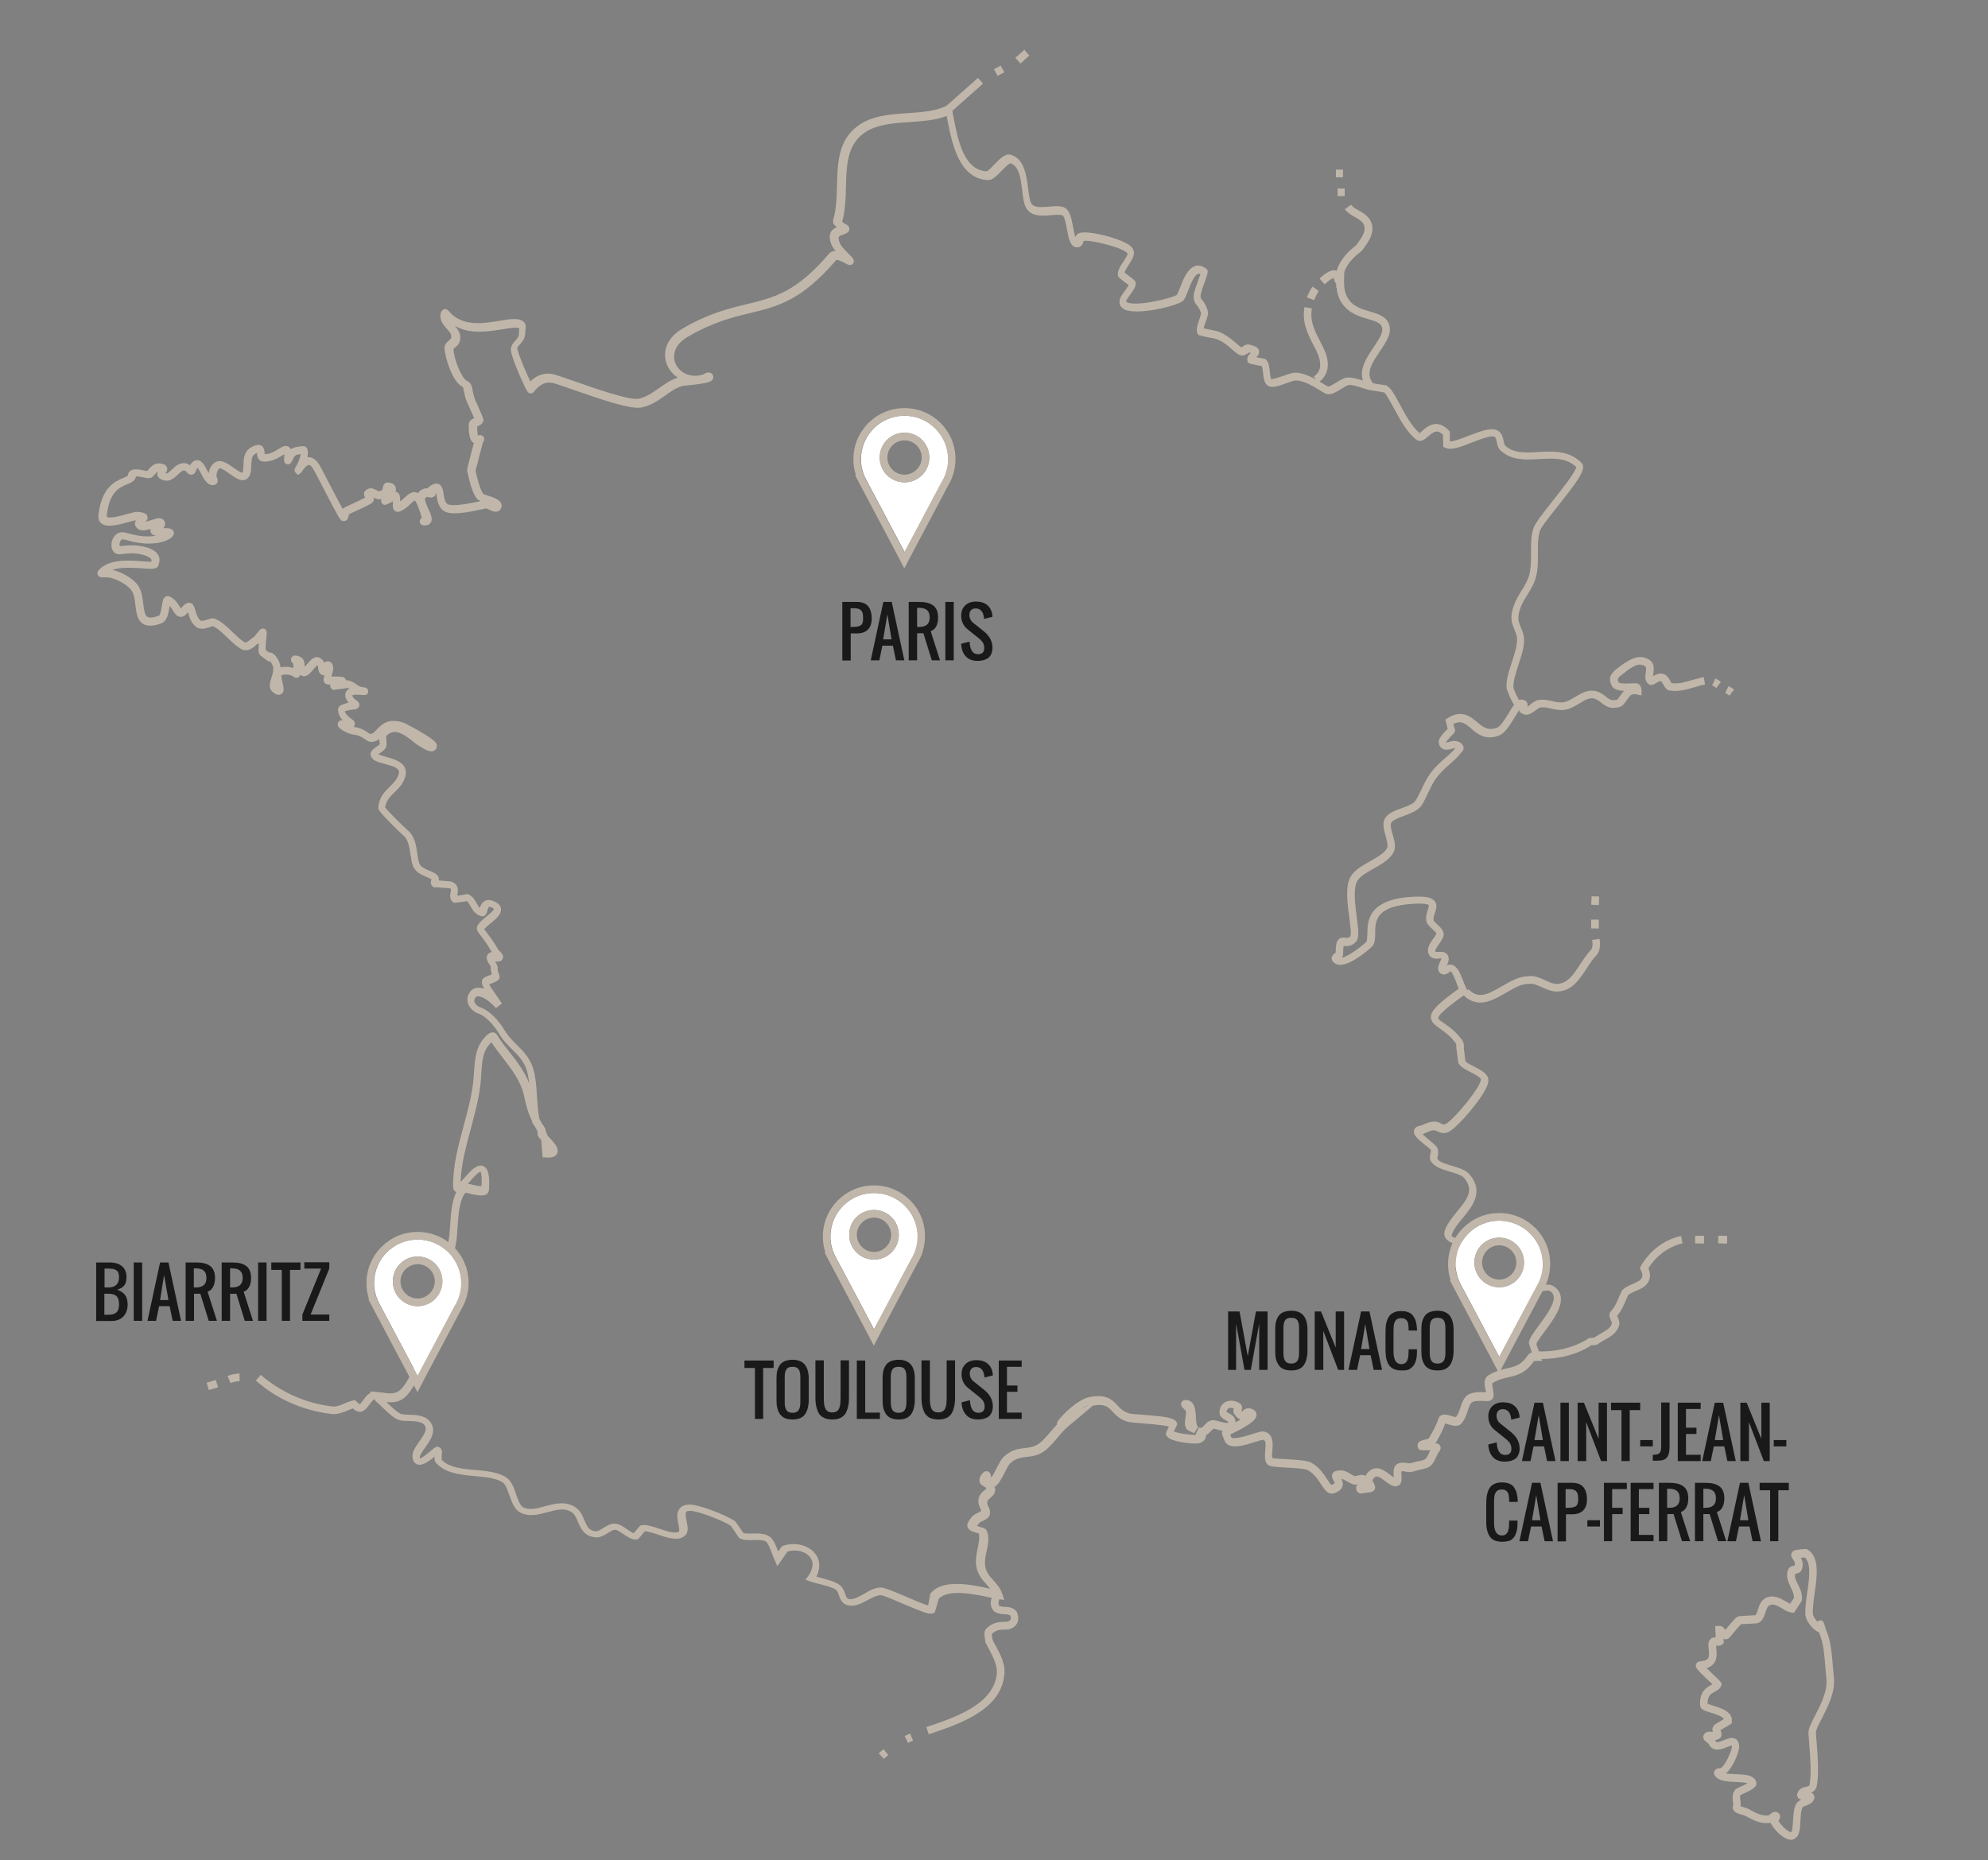 <?xml version="1.0" encoding="utf-8"?>
<!-- Generator: Adobe Illustrator 27.3.1, SVG Export Plug-In . SVG Version: 6.00 Build 0)  -->
<svg version="1.1" xmlns="http://www.w3.org/2000/svg" xmlns:xlink="http://www.w3.org/1999/xlink" x="0px" y="0px"
	 viewBox="0 0 1042 975.1" style="enable-background:new 0 0 1042 975.1;" xml:space="preserve">
<rect x="0" y="0" width="1042" height="975.1" fill="#808080" stroke="none"/>
<style type="text/css">
	.st0{fill:#C0B7AA;}
	.st1{fill:#191919;}
	.st2{fill:#FFFFFF;}
	.st3{fill:none;stroke:#C0B7AA;stroke-width:4;stroke-miterlimit:10;}
</style>
<g id="BACKGROUND">
</g>
<g id="OBJECTS">
	<g>
		<g>
			<path class="st0" d="M486.8,909l-1.3-3.8l0.1,0c14.7-4.9,34.9-11.7,36.8-27.4c0.7-4.4-1.7-9-4.2-13.8c-0.5-1-1.1-2-1.6-3
				l-0.2-0.4V860c0-0.1-0.1-0.6-0.1-0.9c-0.3-1.7-0.7-4.1,0.7-5.5c3.5-3.5,7-3.6,11.1-3.6c1.6-0.6,2-1.4,1.5-3.1
				c-0.5-0.6-1.3-0.7-3-0.8c-1.6-0.1-3.5-0.2-5.3-1.4l-0.3-0.2c-2.3-2.3-2.3-5.7,0.1-9.9l3.5,2c-1.3,2.4-1.6,4.1-0.9,5
				c0.9,0.5,1.9,0.6,3.1,0.6c2,0.1,4.6,0.3,6.2,2.8l0.1,0.2l0.1,0.3c1.4,4.1-0.2,7.2-4.3,8.5l-0.3,0.1h-0.3c-3.8,0-6.1,0-8.4,2.3
				c-0.1,0.5,0.1,1.6,0.2,2.2c0.1,0.4,0.1,0.7,0.2,1c0.4,0.9,0.9,1.7,1.4,2.6c2.8,5.2,5.6,10.6,4.6,16.3
				C524.2,896.5,502.6,903.7,486.8,909z"/>
			<path class="st0" d="M475.9,913.5l-1.7-3.6c0.9-0.4,1.9-0.9,2.8-1.3l1.6,3.7C477.7,912.7,476.8,913.1,475.9,913.5z"/>
			<path class="st0" d="M463.3,921.9l-2.7-2.9c0.8-0.8,1.7-1.5,2.5-2.2l2.5,3.1C464.8,920.5,464,921.2,463.3,921.9z"/>
			
				<rect x="108.5" y="724.1" transform="matrix(0.957 -0.29 0.29 0.957 -205.502 63.241)" class="st0" width="5" height="4"/>
			<path class="st0" d="M120.8,724.9l-1.5-3.7c2-0.8,4.1-1.2,6.2-1.3l0.1,4C124,724,122.4,724.3,120.8,724.9z"/>
			<path class="st0" d="M175,741.2c-0.7,0-1.3-0.1-2-0.2c-3.4-0.4-6.9-1.1-10.2-2c-8.5-2.3-16.7-6.2-23.6-11.3
				c-1.8-1.3-3.5-2.7-5.1-4.1l2.6-3c1.5,1.4,3.2,2.7,4.9,3.9c6.6,4.8,14.3,8.5,22.4,10.7c3.2,0.9,6.4,1.5,9.7,1.9l0.2,0
				c2,0.5,4.3-0.5,6.7-1.5c1.4-0.6,2.8-1.2,4.3-1.5l1.1-0.3l0.8,0.8c1,1,1.6,1.3,1.8,1.4c0.1-0.1,0.3-0.3,0.4-0.4
				c0.5-0.5,1-1.2,1.5-1.9c1.2-1.7,2.7-3.7,5.5-4.4l0.9,3.9c-1.3,0.3-2.1,1.3-3.2,2.9c-0.6,0.8-1.2,1.6-1.9,2.3
				c-2.2,2.2-4.3,2.1-6.9-0.2c-0.9,0.3-1.8,0.7-2.7,1.1C179.9,740.2,177.5,741.2,175,741.2z"/>
		</g>
	</g>
	<g>
		<path class="st0" d="M938.8,964.3c-0.8,0-1.6-0.2-2.5-0.6c-3.5-1.6-6.6-5.3-8.1-7.9c-0.1-0.1-0.1-0.3-0.2-0.4c0,0-0.1,0-0.1,0
			c-4.8,0.8-8.8-1.4-11.7-2.9c-0.7-0.4-1.4-0.8-2-1c-0.3-0.1-0.9-0.3-1.4-0.4c-1.6-0.4-3.4-1-4.2-2.4c-0.4-0.7-0.5-1.5-0.2-2.3
			c0.2-0.5,0.1-1.3-0.1-2.2c-0.2-1.7-0.5-4,1.2-6.1c0.4-0.5,1-0.8,2.6-1.5c0.8-0.4,2.7-1.2,3.9-1.9c-1.4-0.5-4.3-0.6-6.2-0.7
			c-4.6-0.2-9.3-0.4-11.1-3.6c-0.4-0.7-0.4-1.5-0.1-2.1c0.6-1.2,1.8-1.4,2.7-1.5c0.2,0,0.4,0,0.6-0.1c2.2-0.9,5.9-9.3,5.9-11.2
			c0-0.3,0-0.5-0.1-0.6c-0.6,0.1-1.8,0.5-2.5,0.8c-2.6,1.1-7.5,3-9.7-1.8c-0.1-0.1-0.5-0.4-0.7-0.5c-2-1.4-2.5-2.9-1.6-4.4
			c1.2-1.8,3.3-1.4,4.5-1.2c0,0,0,0,0.1,0c-0.4-1.1-0.5-2.6,1.2-4l0.3-0.2l4.3-2.6c-0.9-1.5-4.5-2.6-6.8-3.3c-3.3-1-5.6-1.7-5.7-3.9
			c-0.4-7.3,3.5-9.4,5.9-10.7c0.2-0.1,0.4-0.2,0.6-0.3c-0.6-0.6-1.3-1.2-1.9-1.8c-6.5-6.1-7.3-7.1-6.7-8.8c0.3-0.8,1-1.3,1.9-1.4
			c2.1-0.1,3.5-0.6,4.2-1.4c0.9-1.1,0.7-3.2,0.5-5c-0.2-2.1-0.5-4.3,1.3-5.6c0.8-0.6,1.7-0.6,2.4-0.6l-0.3-5.9l2-0.1
			c1.8-0.1,2.8,1.3,3.4,2.1c0.4-0.5,0.8-1,1.2-1.5c3.3-4,4.5-5.3,5.7-5.6l0.3-0.1c0.1,0,0.1,0,4.8-0.3c1.5-0.1,3-0.2,3.7-0.2
			c0.6-0.5,0.9-1.7,1.3-2.9c0.7-2.3,1.6-5.1,4.7-6.4c3.8-1.5,7.2,0.5,10,2.1c0.8,0.5,1.6,0.9,2.2,1.2l2-3.1c0.1-1.9-0.8-3.7-1.7-5.6
			c-1.3-2.7-2.8-5.7-1.3-9.3c0.6-1.5,2.2-1.8,3.1-2c0.1,0,0.2,0,0.3-0.1c0.3-1.5-0.3-2.3-0.9-3.2c-0.5-0.8-1.4-1.9-0.7-3.3
			c0.7-1.6,2.5-1.8,7.2-2.1l0.6,0l0.5,0.3c6.5,3.8,5,14.1,3.7,23.1c-0.6,4.5-1.2,8.7-0.8,11.2c0.2,0.8,1.3,2.4,2.3,3.5
			c0.3-0.3,0.6-0.6,1.2-0.7c0.8-0.1,1.9,0.1,2.4,2c0.2,0.7,0.5,2,1.1,3.4c2.3,5.3,2.9,12.5,3.4,18.8c0.2,2,0.3,3.8,0.5,5.6
			c0.9,7.7-3.1,15.3-6.2,21.4c-1.6,3.1-3.3,6.3-3.2,7.8c0.1,1.6,0.2,3.3,0.4,5.1c0.6,7.7,1.2,16.5,0.1,22.4c-0.4,2.2-1.7,3.3-3,3.8
			c0.7,0.2,1.2,0.7,1.5,1.4c0.3,0.7,0.5,1.9-0.7,3.3c-1,1.2-2.4,1.7-3.5,2.1c-0.7,0.3-1.6,0.6-1.8,0.9c-0.8,1.5-1,4.5-1.1,7.1
			c-0.2,4.1-0.4,7.7-2.9,9.2C940.2,964.1,939.6,964.3,938.8,964.3z M932.2,954.5c1.4,2.1,3.6,4.6,5.9,5.6c0.4,0.2,0.7,0.2,0.8,0.2
			c0.6-0.7,0.8-4,0.9-5.9c0.2-3.2,0.4-6.5,1.6-8.8c0.7-1.2,1.7-1.9,2.8-2.3c-0.7-0.2-1.4-0.5-1.8-1.1c-0.5-0.6-0.6-1.5-0.3-2.2
			c0.8-2.7,3.2-3.2,4.6-3.5c1.5-0.3,1.7-0.5,1.8-1.2c1-5.4,0.4-13.9-0.2-21.4c-0.1-1.8-0.3-3.5-0.4-5.1c-0.2-2.6,1.5-5.8,3.6-9.9
			c2.9-5.6,6.5-12.6,5.8-19.1c-0.2-1.8-0.3-3.7-0.5-5.7c-0.5-6-1-12.8-3-17.5c-0.2-0.4-0.3-0.8-0.4-1.1c-2.8-0.7-6.4-5.6-6.9-7.9
			c-0.6-3.1,0-7.7,0.7-12.5c1.1-7.5,2.3-15.9-1.3-18.8c-0.8,0.1-1.5,0.1-2,0.2c0.8,1.4,1.5,3.4,0.5,6.2c-0.6,1.6-2.2,2-3.1,2.1
			c-0.1,0-0.2,0-0.3,0.1c-0.5,1.7,0.2,3.2,1.4,5.6c1.2,2.4,2.5,5.1,2,8.3l-0.1,0.4l-4,6.1l-1.2-0.1c-1.7-0.2-3.3-1.1-4.9-2.1
			c-2.7-1.6-4.6-2.6-6.5-1.8c-1.2,0.5-1.7,1.8-2.4,3.9c-0.6,2-1.4,4.3-3.6,5.4l-0.2,0.1l-0.3,0.1c-0.2,0-0.2,0-4.5,0.3
			c-1.6,0.1-3.3,0.2-4.1,0.2c-0.8,0.7-2.8,3-3.8,4.3c-2.5,3-2.9,3.5-4,3.6c-0.5,0-1-0.1-1.4-0.2l0.1,2.2l-0.7,0.6
			c-1.1,1.1-2.5,0.8-3.3,0.7c0,0.5,0.1,1.2,0.1,1.6c0.2,2.3,0.6,5.6-1.5,8c-0.9,1-2.1,1.8-3.6,2.2c1.3,1.3,2.9,2.8,3.9,3.8
			c4,3.8,4.4,4.2,3.7,5.6c-0.6,1.5-2,2.3-3.3,3c-2.1,1.1-3.8,2.1-3.8,6.3c0.7,0.3,1.9,0.7,2.9,1c4.2,1.3,10.5,3.2,9.8,8.4l-0.1,1
			l-5.9,3.5c0,0.1,0.1,0.1,0.1,0.2c0.3,0.6,0.9,1.7,0.4,2.9c-0.5,1.3-1.8,1.7-2.2,1.8c-0.3,0.1-0.6,0.2-1,0.2c0,0.1,0.1,0.2,0.1,0.3
			c0.4,1,0.9,1.2,4.5-0.2c2.2-0.9,4.4-1.8,6.2-0.6c1.1,0.7,1.7,2,1.8,3.8c0.1,2.6-3.2,11.2-7,14.2c1.6,0.3,3.5,0.3,5.2,0.4
			c4.5,0.2,9.1,0.3,10.6,3.7c1.3,3-2.8,4.8-6.7,6.6c-0.5,0.2-1.1,0.5-1.4,0.6c-0.4,0.6-0.3,1.3-0.1,2.8c0.1,1,0.3,2,0.1,3.1
			c0.4,0.2,1.1,0.3,1.5,0.5c0.6,0.2,1.3,0.4,1.9,0.6c0.7,0.3,1.5,0.7,2.3,1.2c2.7,1.4,5.7,3,9.1,2.5c0.1-0.1,0.4-0.3,0.6-0.5
			c0.7-0.6,2.3-2.1,4.2-0.9c0.6,0.3,1,0.9,1.1,1.6c0.2,1.2-0.4,2.1-0.9,2.7C932.2,954.4,932.2,954.4,932.2,954.5z M931.8,953.8
			C931.8,953.8,931.8,953.8,931.8,953.8C931.8,953.8,931.8,953.8,931.8,953.8z M927.2,951.5L927.2,951.5L927.2,951.5z M927.4,951.5
			C927.4,951.5,927.4,951.5,927.4,951.5C927.4,951.5,927.4,951.5,927.4,951.5z M945.8,941.1C945.8,941.1,945.8,941.1,945.8,941.1
			C945.8,941.1,945.8,941.1,945.8,941.1z M907.8,914.7L907.8,914.7L907.8,914.7z M895.6,913.9C895.6,913.9,895.6,913.9,895.6,913.9
			C895.6,913.9,895.6,913.9,895.6,913.9z M898.5,882.2C898.5,882.2,898.5,882.2,898.5,882.2C898.5,882.2,898.5,882.2,898.5,882.2z
			 M891.1,874.9C891.1,874.9,891.1,874.9,891.1,874.9C891.1,874.9,891.1,874.9,891.1,874.9z M941.1,824.5
			C941.1,824.5,941.1,824.5,941.1,824.5C941.1,824.5,941.1,824.5,941.1,824.5z"/>
		<path class="st0" d="M775.9,525.5c-3,0-6.1-1.1-9.1-4.2l2.9-2.8c5.2,5.3,10,2.8,17.6-1.6c4.3-2.5,8.7-5.1,13.4-5.2
			c3.3-0.6,6.3,0.8,9.2,2.1c2.1,1,4.2,1.9,6,1.9c5.6,0,8.7-4.7,12.3-10.2c1.8-2.7,3.7-5.6,6-8c0.6-1.3,0.7-2.7,0.3-4.8l3.9-0.6
			c0.4,2.2,0.5,4.8-0.8,7.5l-0.1,0.3l-0.2,0.2c-2.2,2.2-4,4.9-5.7,7.6c-3.9,5.9-7.9,12-15.7,12c-2.7,0-5.2-1.1-7.6-2.2
			c-2.5-1.1-4.9-2.2-7-1.8l-0.4,0c-3.7,0-7.5,2.3-11.6,4.7C785,522.8,780.5,525.5,775.9,525.5z"/>
		<path class="st0" d="M893.1,651.8c-1.4,0-2.7-0.1-4.1-0.1l-0.5,0l0-4l0.5,0c1.4,0,2.8,0,4.2,0.1L893.1,651.8z"/>
		<path class="st0" d="M807.9,712.3c-0.7,0-1.5,0-2.2,0l0.2-4c9.4,0.4,18.7-1.9,25.8-6.2c1.1-0.9,2.3-0.9,3.2-0.9c0.2,0,0.5,0,0.7,0
			l0.1-0.1c1.3-1,2.6-1.7,3.8-2.4c3-1.7,4.8-2.8,5.4-5.2c-0.1-0.4-0.3-1-0.6-1.6c-0.5-1.2-1.4-3.1,0.1-4.7c1.9-1.9,2.8-4.2,4-6.9
			c0.5-1.2,1-2.4,1.6-3.6l0.1-0.3l0.2-0.2c1.4-1.4,3.3-2.3,5.4-3.2c1.3-0.6,2.6-1.2,3.8-1.9c1.3-1.4,2-2.5,0.5-5.5l-0.5-1l0.5-0.9
			c4.7-8.2,12.4-14,21.1-15.9l0.8,3.9c-7.2,1.6-13.8,6.4-17.9,13.1c1.9,4.6,0.2,7.3-1.8,9.3l-0.3,0.2c-1.4,1-3,1.7-4.5,2.3
			c-1.6,0.7-3.1,1.4-4,2.2c-0.5,1-0.9,2-1.4,3.1c-1.1,2.7-2.3,5.4-4.4,7.7c0.1,0.2,0.2,0.5,0.3,0.7c0.4,0.9,0.9,2.1,0.9,3.3l0,0.4
			c-0.9,4.4-4.3,6.4-7.4,8.1c-1.1,0.6-2.3,1.3-3.3,2c-1.1,1-2.4,1-3.3,1c-0.2,0-0.5,0-0.7,0l-0.1,0.1l-0.2,0.1
			C826.7,709.9,817.3,712.3,807.9,712.3z"/>
		<path class="st0" d="M905.2,651.8c-1.3,0-2.7,0-4-0.1l-0.6,0l0-4l0.6,0c1.4,0,2.7,0,4.1,0.1L905.2,651.8z"/>
	</g>
	<path class="st0" d="M838,486.7l-4-0.1l0-1.4c0-0.9,0-1.9,0-3.2l4,0c0,1.3,0,2.3,0,3.2L838,486.7z"/>
	<path class="st0" d="M487.8,845.8c-1.8,0-5.3-1.3-14.2-5.1c-4.5-1.9-10.6-4.6-11.9-4.6c-2,0-4.4,1.2-6.8,2.5
		c-2.8,1.5-5.7,3.1-8.9,3c-4.5-0.2-5.6-3.4-6.3-5.5c-0.4-1.1-0.7-2.1-1.3-2.6c-1.8-1.5-5.8-2.5-9.1-3.3c-1.7-0.4-3.3-0.8-4.6-1.3
		l-2.5-0.9l1.6-2.2c0.3-0.4,3-4.3,1.8-7.8c-1.3-3.8-6.7-6.5-12.8-4.8l-5.4,7.7l-1.4-3.3c-0.3-0.8-0.7-1.7-1.1-2.7
		c-0.8-2.2-2.2-5.9-3.3-6.8c-1.2-1-4.1-1-6.6-0.9c-2.7,0.1-5.3,0.1-7.2-0.9l-0.3-0.2c-0.3-0.2-0.3-0.2-1.6-2.2
		c-1-1.5-2.3-3.4-2.8-4.1c-3.8-2.7-17.2-7.9-21.3-7.9c0,0-0.1,0-0.1,0c-1,0-1.7,0.2-2,0.5c-0.6,0.8-0.2,3.2,0.2,4.9
		c0.5,2.7,1.1,5.5-0.6,7.3c-3.3,3.5-9.2,1.5-14.5-0.3c-2.4-0.8-5.2-1.7-6.8-1.7c0,0,0,0,0,0c-0.2,0.3-0.5,0.6-0.8,0.9
		c-2.7,3.3-2.7,3.3-3.4,3.4l-0.2,0c-2.5,0.2-4.8-1.4-7-2.9c-1.4-1-3-2.1-4.1-2.2c-1.1-0.1-2.5,0.8-3.9,1.7c-1.9,1.2-3.9,2.4-6.2,2.3
		c-6.1-0.4-8-4.7-9.5-8.2c-0.8-2-1.6-3.8-3-4.8c-3.7-2.7-8.2-1.5-13-0.2c-4.8,1.3-9.8,2.6-14.3,0.1c-3-1.6-4.3-5.4-5.6-9
		c-1-2.8-2-5.7-3.5-6.7c-3.4-2.3-8.8-2.8-14.4-3.3c-7.7-0.7-15.7-1.5-20.5-6.9c-1-1.1-0.9-2.5-0.8-3.4c-3.5,3-6.9,5.2-9.4,4
		c-1-0.5-2.2-1.6-2.2-4.3c0-2.6,1.8-5,3.6-7.6c2.8-4,4.4-6.5,2.6-8.7c-1.5-1.8-5-1.9-8.2-2c-1.7-0.1-3.3-0.1-4.6-0.4
		c-3-0.7-6.4-4.1-9.4-7c-1.1-1.1-2.1-2.1-2.9-2.7l-0.3-0.2l-3-5.2l3.8,0.3c0.8,0.1,1.6,0.2,2.5,0.3c2.8,0.4,5.9,0.9,8.4-0.6
		c10.6-6.2,23.2-60.9,26.6-80.2c0.3-1.5,0.4-3.8,0.6-6.3c0.4-6,0.8-13.2,3.3-18c-0.6-0.2-1.6-0.9-1.7-2.8
		c-0.2-10.7,2.7-21.6,5.6-32.2c2-7.4,4-15,4.9-22.3c0.2-1.6,0.3-3.3,0.4-5c0.4-6,0.8-12.8,4.6-17.5c2.2-2.8,3.9-4,5.4-3.9
		c0.9,0.1,1.7,0.6,2.2,1.4c1.7,2.9,3.9,5.7,6.3,8.7c4,5.1,8.1,10.4,10.5,16.7c-0.2-1.6-0.4-3.1-0.7-4.6c-1.3-6.4-4.5-9.5-8.1-13.1
		c-2.4-2.4-4.9-4.8-7-8.4c-2.5-4.2-7-9.3-10.7-10.5c-2.5-0.8-6.1-3.7-5.9-7.6c0.1-2.2,1.3-4.3,3-5.3c1.6-0.9,3.6-0.9,5.8-0.2
		c-1.1-1.9-1.4-2.8-1.2-4.1c0.3-1.6,2-2.2,4.4-3.1c0.2-0.1,0.5-0.2,0.8-0.3c-0.1-0.2-0.2-0.5-0.2-0.8c0-0.2-0.1-0.3-0.1-0.5
		c-0.2-0.6-0.4-1.5-0.2-2.5c0-0.3-0.5-1.1-0.9-1.6c-0.8-1.3-2.4-3.9-0.1-5.7c0.5-0.4,1-0.6,1.5-0.6c-2.2-3.7-3-4.8-4.7-7.1
		c-0.7-0.9-1.4-2-2.5-3.4c-2.1-2.9,1.3-5.6,4.2-8c1.3-1,3.9-3.2,4.1-4.1c-0.1-0.1-0.2-0.2-0.5-0.4c-1.3-0.7-1.9-0.8-2.1-0.7
		c-0.4,0.2-0.7,1.6-0.9,2.1c-0.2,1-0.5,2-1.5,2.6c-0.5,0.3-1.2,0.4-1.8,0.2c-3.1-1-4.5-3.4-5.5-5.3c-0.7-1.2-1.2-2.1-1.9-2.6
		c-6.3,1-6.8,1.1-7.4,0.4c-1.7-1.5-1.4-3.6-1.1-5c0.3-1.7,0.2-1.9-0.3-2.1c-1.2-0.1-6.4-0.5-7.7-0.6l-0.7,0.2l-0.8-0.7
		c-1.4-1.2-0.8-2.9-0.5-3.6c-0.6-0.4-1.6-0.8-2.5-1.2c-2.8-1.2-6.2-2.6-7.4-6.3c-0.5-1.5-0.8-3.3-1.1-5.3c-0.6-3.9-1.2-8.2-3.8-10.2
		c-0.4-0.3-3.6-3.4-6.5-6.3c-6.7-6.8-6.7-7.5-6.6-8.5c0.4-5.3,3.4-8.2,6.1-10.9c2.1-2.1,3.9-3.8,4.6-6.6c0.7-2.7-1.6-3.7-7.3-5.2
		c-3.2-0.8-5.9-1.6-7-3.5c-1.6-2.7,1.3-4.6,2.6-5.5c0.5-0.4,1.5-1,1.7-1.3c0-0.5,0-1-0.1-1.6c0-0.4-0.1-0.7-0.1-1.1
		c-1.2,0.9-2.8,1.6-4.8,1.4c-0.9-0.1-1.6-0.6-2.5-1.2c-1.4-1-3.3-2.3-6.4-2.6c-2.1-0.2-7.1-2.6-7.9-4.4c-0.3-0.7-0.3-1.5,0.2-2.2
		c0.3-0.5,1-1,2.2-0.9c-1.3-1.4-2.3-3.2-2.4-5.5c0-2.1,2-2.6,3.4-3.1l0.6-0.2c0.5-0.2,1-0.3,1.5-0.4c-0.2-0.3-0.5-0.6-0.7-1
		c-0.5-0.9-1.4-2.3-0.9-4c0.3-1.1,1.1-1.9,2.1-2.4c-0.3-0.1-0.6-0.2-0.9-0.3c-0.5,0.1-1.5,0.2-3.7,0.5c-1.4,0.2-2.7,0.3-3,0.4
		l-0.7,0.2l-0.7-0.4c-0.8-0.5-1.2-1.3-1.1-2.2c0-0.1,0-0.2,0-0.3c-1.3,0-2.3,0-3-1c-0.8-1.1-0.5-2.3,0-3.7c0,0,0-0.1,0-0.1
		c-0.7,0-1.3-0.2-1.9-0.6c-1.2-0.9-1.3-2.2-1.4-3.1c-0.1-1-0.1-1.3-0.5-1.6c-0.5,0.4-1.5,1.5-2.1,2.2c-1.4,1.7-2.8,3.4-4.6,3.5
		c-0.8,0.1-1.5-0.2-2.2-0.7c-0.2,0.5-0.5,1-0.9,1.2c-0.8,0.5-1.8,0.5-2.6-0.2c-1.4-1.3-5.1-1.4-6.4-0.8c-0.1,0.8,0.3,2.8,0.6,3.9
		c0.6,2.7,1.1,4.9-0.7,6c-1.7,1.1-3.6-0.4-4.3-1c-2.6-2-1.6-5.1-0.8-7.6c0.7-2.3,1.4-4.6,0.5-6.7c-0.4-0.8-0.9-1.6-1.3-2.1l-0.5,0.4
		l-1.2-0.8c-0.1-0.1-2-1.4-3.3-2.5l-0.6-0.6l0-0.7l-0.4-0.3l0-0.9c0-1,0.1-2.3,0.2-3.9c-0.4,0.3-0.8,0.5-1.2,0.7
		c-0.1,0.1-0.3,0.2-0.4,0.4c-1.3,1.2-4.4,3.9-7.8,1.9c-2.4-1.4-4.8-3.7-7.1-5.9c-2.5-2.4-5.1-4.9-7.6-6c-0.4,0-1.1,0.3-1.7,0.5
		c-2.1,0.7-4.9,1.6-7.2-0.2c-2.7-2.2-3.5-5.3-4.1-7.4c0-0.1,0-0.1-0.1-0.2c-0.1,0.1-0.3,0.3-0.4,0.5c-0.4,0.5-1.8,2.1-3.6,1.9
		c-1.8-0.1-2.8-1.7-3.8-3.2c-0.5-0.8-1.1-1.8-1.8-2.5c0,0.2-0.1,0.4-0.1,0.6c-0.5,3.3-1.2,7.3-4.2,8.5c-4.3,1.6-7.3,1.6-9.6,0.3
		c-3.1-1.9-3.5-5.9-4-9.7c-0.3-2.9-0.7-5.9-2.1-7.9c-2.3-3.2-8.5-6.3-12.2-6.8c-0.2,0-0.8,0-1.3,0c-1.7,0.1-3.4,0.2-4.1-1.2
		c-0.4-0.8-0.3-1.8,0.4-2.5c5.1-6,15.9-5.3,23-4.7c1.6,0.1,3.6,0.3,4.6,0.2c0.1-0.5,0.1-0.8,0.1-1c-0.6-1.8-5.5-3.4-10.7-3.4
		c-0.1,0-0.1,0-0.2,0c-1.5,0-2.7,0.2-3.7,0.3c-2,0.3-3.8,0.5-5.2-1.1c-0.9-1-1.3-2.5-1.2-4.2c0.2-2,1.2-3.9,2.6-5
		c2.1-1.6,4.2-1,6.8-0.3c1.3,0.3,2.7,0.7,4.5,1c4,0.7,7.1,0.5,9.5,0.1c-1.2-0.2-2.1-0.6-2.6-1.4c-0.4-0.7-0.5-1.5-0.2-2.2
		c-2.6,0.8-5.4,1.4-7.2-0.4c-0.9-0.9-1.1-1.8-1.1-2.4c0-0.7,0.3-1.2,0.6-1.7c-0.9,0.1-2.8,0.6-4.2,1c-5.2,1.4-11.1,3-14,0.6
		c-0.8-0.7-1.8-2-1.5-4.4c1.7-14.7,8.8-17.6,13-19.4c1.5-0.6,2.4-1,2.4-1.4c0.1-0.9,0.6-1.8,1.3-2.3c1.8-1.3,4.7-0.7,7.2-0.2
		c0.5,0.1,1.2,0.2,1.7,0.3c0.1-0.1,0.2-0.3,0.3-0.4c1.2-1.5,3.3-3.9,6.2-3.6c1,0.1,3.1,0.3,3.8,2c0.5,1.3-0.2,2.4-0.8,3.2
		c1,0.2,1.7-0.4,3.4-2c1.8-1.7,4.2-4.1,7.9-3.1c0.6,0.2,1.1,0.5,1.5,0.9c0.9-1.4,2.1-2.6,3.7-2.7c2.6-0.1,4,2.6,5.4,5.4
		c0.2,0.4,0.5,0.9,0.8,1.4c0.4-2.8,2-5.5,4.6-6.2c2.6-0.7,5.5,1.3,8.5,3.4c1.4,1,3.6,2.6,4.5,2.6c0.5-0.5,0.5-2.4,0.6-3.8
		c0.1-3,0.1-7.1,3.7-9.3c1.7-1.1,3.8-2,5.5-1.2c1.6,0.8,1.8,2.6,1.9,3.8c0,0.2,0,0.5,0.1,0.7c2.7,0.1,5.2-1.4,7.1-2.6
		c1.9-1.2,3.7-2.3,5.4-1.2c0.5,0.3,0.9,0.8,1.1,1.3c1.5-1.1,3.2-1.3,5.1-1.5l0.6-0.1c2.2-0.4,2.9,1.1,3,1.5c0.4,1.2,0.3,2.7,0,4.2
		c0.2,0,0.5,0,0.7,0c2.4,0.1,4.4,1.8,6.2,5.1c0.7,1.2,1.8,3.5,3.2,6.1c2.3,4.5,6.2,11.9,8.4,15.9c0.1-0.1,0.2-0.2,0.3-0.2
		c0.6-0.5,2-1.2,5.5-2.8c1.8-0.8,4.6-2.1,6-2.9c-0.9-1.6-0.8-2.9,0.3-3.8c2.3-2,4.4-0.7,5.6-0.1c1.2,0.7,1.7,1,3.2-0.4
		c0-0.1,0.1-0.3,0.1-0.5c0.2-1.5,0.8-3.3,2.9-3.1c2.5,0.2,3.5,1.4,3.8,2.3c0.3,0.8,0.3,1.7,0,2.5c2.5,0.4,2.5,3.2,2.4,5.1
		c0.9-0.6,1.6-1.4,2.4-2c1.7-1.6,4.2-3.9,7-2.3c0.7-1.1,1.8-1.9,3.3-2.4c0.6-0.2,1.2-0.1,1.7-0.1c0.1-0.3,0.4-0.6,0.7-0.8
		c1.4-1.1,3.3-2.2,5.1-1.5c1.9,0.8,2.3,3,2.6,5.2c0.5,3.2,0.9,5.3,3.2,5.7c3.7,0.7,11.8-1,16.4-2c-1-0.3-1.5-0.6-1.9-1
		c-2.4-2.6-3.9-8.4-5.1-13.8c-0.1-0.4-0.2-0.7-0.2-0.9c-0.2-0.6-0.2-0.7,2-9.1c0.7-2.5,1.1-4.3,1.5-5.6c-0.1-0.1-0.3-0.1-0.4-0.2
		c-2.7-1.8-2.4-9.5-2.2-10.2c0.4-1.5,1.7-2.1,2.6-2.6c0,0,0.1,0,0.1-0.1c-0.9-2-2.6-6-2.8-6.4c-1.6-2.9-2.1-5.6-2.5-7.6
		c-0.2-0.8-0.4-2-0.6-2.3c-5.3-2.2-9.5-15.6-9.6-20.5c0-1.9,1.4-3.1,2.4-3.9c0.3-0.3,0.9-0.8,1-1c0.6-1.8-0.4-3.1-2.2-5.1
		c-1.4-1.6-2.9-3.3-3.3-5.7c0,0-0.5-3.5,1.6-4.4c0.9-0.4,2-0.1,2.6,0.7c7,8.5,18,6.7,26.9,5.2c5.6-0.9,10-1.7,12.5,0.6
		c1.4,1.3,1.1,3.1,0.9,4.2c-0.1,0.4-0.1,0.7-0.1,0.9c0.2,3.4-1.6,5.4-2.9,6.8c-1.1,1.2-1.4,1.6-1.2,2.3c0.9,3.9,4.7,12.8,6.8,17
		c3.7-3.7,8.4-5,13.3-3.4c2.4,0.7,5.9,2,9.8,3.3c10.8,3.8,28.8,10.1,33.5,9.2c4.1-0.8,7.6-3.3,11-5.7c3-2.1,6.1-4.3,9.7-5.4
		c-2.6-1.6-4.5-4-5.6-6.5c-2.3-5.3-1.6-13.5,7.9-19.1c13.8-8.1,24.5-10.6,33.9-12.9c14.4-3.5,25.8-6.2,43.1-26.5
		c0.9-1,2-1.4,3.3-1.4c-1-1.3-1.9-2.6-2.4-4.1c-1.8-5.6,1-7.5,3.2-8.4c-0.1-0.1-0.3-0.2-0.4-0.3c-1.6-1.2-2-2-1.4-4.2
		c0.2-0.5,0.4-1.3,0.6-2.5c1-4.8,1.1-10,1.2-15c0.3-11.6,0.7-23.6,11-31.1c7.3-5.3,16.8-6,26-6.6c7.5-0.5,14.5-1,20.3-3.8l2.3-1.1
		l0.6,2.5c0.3,1.5,0.7,3.2,1,5.1c2.2,11.4,5.3,27.1,17.2,27.8c0.7-0.1,2.9-2.3,4.1-3.6c2.9-3,5.8-6.1,8.9-5
		c6.9,2.3,7.9,10.8,8.8,17.6c0.4,3.1,0.7,5.9,1.5,7.5c1.3,2.5,4.5,2.4,9.4,2c2.8-0.3,5.5-0.5,7.7,0.3c3.2,1.2,4.1,5.7,5,10.6
		c0.3,1.5,0.7,3.8,1.2,5.1c0.3-0.8,0.8-1.7,1.9-2.1c3.7-1.5,16.4,1.5,22.7,4.3c3.4,1.5,5.3,2.9,5.8,4.6c0.9,2.5-0.9,5.2-2.6,7.9
		c-0.7,1.1-1.8,2.8-2.1,3.8c0.6,0.5,1.5,1.1,2.2,1.7c3.2,2.5,3.2,2.5,3.5,3.1l0.1,0.3c0.5,2-1.1,4.2-3,6.8c-0.7,1-1.8,2.5-1.9,3
		c-0.1,0.3-0.1,0.4,0.3,0.6c4.3,2.7,24-2,26.3-3.8c0.3-0.5,1-2.2,1.5-3.4c1.8-4.7,4-10.5,8.2-11.7c1.3-0.4,3.3-0.4,5.6,1.4
		c1.4,1,1.2,1.7-1.9,10.3c-0.2,0.4-0.3,0.8-0.3,0.9c-1.2,3.7-0.8,4.1,0.2,5.3c0.8,1.1,2,2.5,2.8,5.5c0.5,1.6-0.2,3.7-1.1,6
		c-0.3,0.9-0.8,2.4-1,3.3c1.5,0.3,4.1,0.8,5.9,1.2c4.5,0.9,8.4,4.3,11.3,6.7c0.9,0.8,2.1,1.8,2.7,2.1c0.2-0.1,0.4-0.3,0.5-0.4
		c0.8-0.6,2-1.4,3.5-1.1c2.7,0.6,4.6,1.3,5.1,3.1c0.4,1.5-0.5,2.7-1.4,3.5c1.3,0.3,2.9,0.6,4.1,0.8l0.6,0.1l0.4,0.4
		c1.5,1.4,1.7,3.8,2,6.4c0.1,1.2,0.3,3.2,0.7,3.8c1.1,0.1,4.5-1.1,6.3-1.7c2.6-0.9,4.8-1.7,6.4-1.7c5.3,0.2,10.3,3.3,14,5.5
		c1.3,0.8,2.6,1.6,3.2,1.8c0.7,0,3.1-1.4,4.4-2.2c2.1-1.3,3.9-2.4,5.5-2.5c2.6-0.2,6,0.8,9,1.8c1.3,0.4,2.5,0.8,3.4,1
		c0.5,0.1,6,1,7.4,1.2l0.3-0.1l0.6,0.3c2.1,1.1,3.9,4.2,6.8,9.6c2.8,5.3,6.3,11.8,10.5,15.3c0.4-0.3,1-0.8,1.4-1.2
		c2.5-2.2,7.6-6.7,13.9-0.2l0.5,0.6l0.1,5.2c2.3-0.1,6.5-1.7,9.8-3c6.4-2.5,12.5-4.9,15.9-2.3c1.6,1.3,2.1,3.3,2.4,4.9
		c0.2,1.1,0.4,2.1,0.9,2.6c4.5,4.1,10.8,3.7,17.4,3.3c7.5-0.4,16-0.9,22.5,5.6c2.9,2.9-1.1,8.6-12.4,22.8
		c-4.1,5.2-8.9,11.1-9.4,13.1c-1.1,3.6-1,7.5-1,11.6c0,4,0.1,8.2-1,12.4c-0.9,3.5-2.8,6.5-4.6,9.5c-1.6,2.5-3,4.9-3.8,7.4
		c-1.5,4.6-0.8,6.3,0.4,9.4c0.3,0.8,0.7,1.7,1.1,2.8c1.7,4.9-0.3,11-2.3,16.9c-1.4,4.4-2.9,8.9-2.6,12.2c0.3,1.2,2.7,6.3,3.6,7.5
		l1.9,1l-1.6,1.9c-0.8,1-1.9,2.7-3,4.5c-2.6,4.3-5.3,8.8-8.5,10c-7.1,2.7-11.3-0.8-14.6-3.7c-3.1-2.6-5.2-4.4-9.3-2.4l0.9,3.5
		l-0.1,0.5c-0.1,0.5-0.4,0.7-0.8,1.2c-3,3-3.8,4.2-4,4.6c0,0,0,0,0,0c0.5,0,1.8-0.3,2.3-0.5c0.8-0.2,1.4-0.4,2-0.4
		c2.5,0.2,4.1,1.1,4.8,2.6c0.8,1.8-0.6,3.2-1.2,3.8c-0.1,0.1-0.3,0.3-0.4,0.4c-0.9,1.4-2.6,2.9-4.7,4.8c-2.7,2.3-6,5.3-8.2,8.5
		c-1.5,2.2-2.8,4.9-4,7.5c-1.1,2.3-2.1,4.4-3.2,6.1c-1.8,2.8-5.6,4.2-9.3,5.6c-2.8,1-6,2.2-6.7,3.7c-0.6,1.3,0.1,3.9,0.8,6.2
		c0.9,3,1.7,6.1,0.7,8.6c-1.6,4-6.2,6.6-10.6,9.1c-3.6,2-7.3,4.1-8.7,6.6c-2.2,3.8-1.1,12-0.3,18.7c1,7.3,1.4,11.1-0.4,13.1
		c-2.3,2.6-4.7,2.3-6,2.2c-0.1,0-0.2,0-0.4,0c-0.1,0.4-0.3,1.5-0.3,4.1c0,0.9-0.3,1.6-0.8,2.1c3.9-0.8,11-6.4,12.9-8.3
		c0.5-0.5,0.5-2.5,0.6-4.2c0.1-6.8,0.2-18.2,24-19.5c6.5-0.3,9.7,0.3,11.3,2.3c1.5,1.9,0.8,4.2,0.1,6.2c-0.4,1.2-0.8,2.5-0.7,3.7
		c0,0.5,1.3,1.7,2,2.3c1.5,1.4,3.2,3,3.3,5c0.1,1.7-1,3.2-2.2,5c-1.1,1.5-2.5,3.5-2.1,4.4c0.3,0,1,0,1.4,0c1.5-0.1,3.8-0.3,5,1.7
		c1.1,1.8,0.4,3.7-0.4,5.4c0.7-0.4,1.5-0.6,2.4-0.4c3.1,0.7,4.5,4.4,6.1,8.4c0.6,1.5,1.2,3.1,1.9,4.5l0.8,1.5l-1.4,1
		c-3.9,2.8-14.3,10.1-14.3,12.6c0,0.7,1.7,1.9,3.3,2.9c2.6,1.8,6.2,4.4,9.3,8.8c0.8,1.2,0.8,2.5,0.8,3.5c0,0.3,0,0.7,0,0.9h0
		c0,0.3,0.2,1.5,0.8,6.5c0.8,0.9,2.9,2,4.7,2.9c3.1,1.6,6.4,3.2,7.2,6c0.5,1.8-0.3,4.2-2.5,7.9c-4.4,7.2-15.4,19.9-19.3,20.7
		c-2.4,0.5-3.8-0.3-4.9-0.8c-1.1-0.6-2.1-1.1-6.3,1c-0.5,0.2-0.9,0.4-1.4,0.5c0.9,0.9,2.5,2.2,3.4,3c2.3,1.9,3.8,3.1,4.4,4.3
		c0.7,1.5,0.4,3,0.2,4.2c-0.1,0.5-0.3,1.3-0.2,1.5c1.3,1.8,4.5,2.7,7.6,3.6c3.6,1.1,7.4,2.1,9.6,4.9c7.2,9,1.1,16.4-3.8,22.4
		c-2.3,2.7-4.6,5.6-5.7,8.4c-0.4,1.1-0.5,1.3,1.8,2.2c1.5,0.7,4.1,1.8,3.9,4.5c-0.1,1.5-0.6,2.8-1.1,3.9c-1,2.4-1.5,3.8,1,6.6
		c13.2,14.9,29,12,38.4,10.2c4.2-0.8,6.9-1.3,8.8-0.2c2.3,1.3,3.7,3.1,4.1,5.3c1.2,5.7-3.9,12.6-8.4,18.7c-1.8,2.4-3.8,5.1-4.3,6.5
		c0.2,0.7,0.6,2,1.1,3.2l1.9,5.7l-2.7,0c-0.9,0-1.4,0.1-1.6,0.1c-4.4,6.4-8.7,7.4-13.1,8.4c-2.7,0.6-5.4,1.2-8.6,3.1
		c-0.3,0.4,0.1,2.4,0.2,3.3c0.4,2,0.9,4.4-0.9,5.6c-0.8,0.6-1.9,0.6-3.8,0.5c-2.1-0.1-5.5-0.3-6.7,1.1c-0.8,0.9-1.3,2.5-1.8,4.1
		c-0.7,2.2-1.5,4.6-3.3,6.6c-1.8,2-4.6,1.1-6.7,0.5c-0.5-0.2-1.3-0.4-1.8-0.5c-1.4,4-3.1,6.9-4.7,9.8l-0.4,0.7c0.2,0,0.3,0,0.5,0
		l0.7,0l0.6,0.4c0.5,0.4,0.9,1,0.9,1.6c0.1,1.2-0.6,2-1.1,2.7c-0.1,0.1-0.2,0.3-0.3,0.4c-3,6.7-3.7,7.4-8.5,8.4
		c-1.2,0.3-2.6,0.6-4.6,1.2c-1.4,0.4-2.7,0.2-3.9,0c-0.8-0.1-1.6-0.3-2.1-0.1c-0.1,0.5-0.1,1.6,0,2.3c0.1,1.7,0.2,3.4-0.9,4.6
		c-0.4,0.4-1.1,0.9-2.2,0.9c-1.9,0-3.6-1.3-5.4-2.7c-2.9-2.2-4.3-3-5.5-2c-1.6,1.3-1.3,1.8-0.6,3c0.5,0.8,1.2,2,0.5,3.4
		c-0.8,1.5-2.8,1.6-4.8,1.7c0,0-0.3,0.1-0.5,0.1c-2.1,0.6-3.5,0.2-4.1-1.3c-0.5-1.3-0.2-2.3,0.2-2.8c0.1-0.1,0.2-0.2,0.3-0.4
		c-0.8,0.2-1.7,0.2-2.6-0.1c-1-0.4-1.9-0.9-2.8-1.4c-1.2-0.7-2.2-1.3-3.1-1.3c0.5,1,1.1,2.5,0.5,4c-0.5,1.5-1.9,2.6-4.2,3.4
		c-3.2,1.1-5.1-1.8-6.9-4.6c-1.6-2.5-3.7-5.6-6.9-7.4c-1.6-0.9-7.3-1.2-11.5-1.4c-6.8-0.4-9-0.6-10-1.9c-1.4-1.9-1.1-4.5-0.9-7.1
		c0.4-4.1,0.2-5.2-1.2-5.6c-0.6,0.1-2.2,0.6-3.6,1c-6.2,2-14.6,4.7-16.6-0.7c-0.1-0.3-0.3-0.6-0.4-1c-0.3-0.7-0.6-1.4-0.8-2.2
		c-0.2-0.8,0-1.3,0.4-1.7c-1-0.2-2-0.5-2.8-0.7c-0.7-0.2-1.7-0.5-2-0.5c-0.4,0.1-1,0.8-1.6,1.4c-0.7,0.7-1.5,1.6-2.5,2.1
		c0,0.2,0,0.3,0,0.5c-0.1,1.4-1,2.5-2.8,3.4c-2.3,1.1-12.2-0.3-15.7-1.9c-0.4-0.2-1.6-0.8-2.2-1.9c-0.5-0.7-0.5-1.1,1.3-4.7
		c-2.9-0.8-10.3-1.4-14.1-1.7c-3.8-0.3-6-0.5-7-0.7c-4.4-1.1-6.6-3.5-8.4-5.4c-2.3-2.5-4-4.3-10.3-3.2l-13.1,11
		c-2.1,1.7-3.9,3.9-5.7,6.1c-2.8,3.3-5.5,6.4-8.9,8.1c-2.5,1.2-5,1.5-7.1,1.7c-3.1,0.4-5.9,0.7-8.8,3.6c-0.7,0.7-1.7,2.7-2.6,4.5
		c-1.7,3.3-3.3,6.4-5.4,7.6c1.2,2.9-1,4.8-2.1,5.7c-1.6,1.4-2.5,2.1-0.9,5.1c0.9,1.7,1,4-0.5,5.4c-1,0.9-2,1.4-2.8,1.7
		c-1.1,0.5-1.9,0.9-2.9,2.6c0.6,0.2,1.4,0.4,1.9,0.6c1.6,0.4,2.5,0.7,3.1,1.7c1.6,3.3,0.9,7.1,0.1,10.7c-0.9,4.1-1.7,8,0.5,11.7
		c0.8,1.3,1.8,2.5,2.9,3.7c1.8,2,3.8,4.2,4.8,7.3l1,3.1l-3.2-0.5c-1.3-0.2-2.9-0.6-4.7-0.9c-8-1.7-21.3-4.5-26.4,0.7L490,845
		l-0.8,0.5C488.8,845.7,488.4,845.8,487.8,845.8z M461.6,832.1c0.1,0,0.2,0,0.2,0c2,0.1,6.4,1.9,13.4,4.9c3.6,1.6,8.8,3.8,11.3,4.5
		l1.1-6.1l0.3-0.4c6.3-7.5,20.9-4.5,30.6-2.4c0.2,0,0.3,0.1,0.5,0.1c-0.6-0.8-1.4-1.6-2.1-2.5c-1.2-1.3-2.5-2.7-3.4-4.4
		c-3-5-1.9-10.1-1-14.6c0.6-2.9,1.1-5.5,0.5-7.5c-0.2-0.1-0.5-0.2-0.8-0.2c-2.1-0.6-4.2-1.2-5-2.9c-0.3-0.8-0.3-1.6,0.1-2.4
		c1.9-3.7,3.7-4.6,5.3-5.3c0.6-0.3,1.1-0.5,1.7-1c0-0.2-0.1-0.5-0.2-0.7c-3.1-5.8,0.1-8.6,1.8-10c0.4-0.3,1-0.8,1.1-1
		c0,0-0.1-0.2-0.4-0.6c-0.1-0.1-0.5-0.3-0.7-0.4c-0.9-0.5-2.2-1.2-2.5-2.8c-0.2-1.1,0.1-2.3,1.1-3.6c0.5-0.6,1.6-2.1,3.2-1.6
		c1.6,0.5,1.7,2.1,1.8,3.2c0,0,0,0,0,0.1c1-1.2,2.2-3.7,3-5.2c1.2-2.3,2.2-4.3,3.4-5.5c3.9-3.9,7.8-4.4,11.2-4.8
		c2-0.2,3.9-0.5,5.9-1.4c2.7-1.3,5-4.1,7.6-7.1c1.1-1.3,2.2-2.6,3.4-3.8c-0.1-0.5,0-1.2,0.5-1.9c2.7-3.7,10.7-11.5,16.8-12.6
		c8.8-1.6,11.8,1.6,14.4,4.4c1.6,1.8,3.2,3.4,6.5,4.3c0.8,0.2,3.6,0.4,6.3,0.6c13.2,1,17.4,1.7,18.3,4.2l0.3,0.8l-0.4,0.8
		c-0.4,0.9-1,2.1-1.5,3c2.7,1.1,10,2,11.9,1.7c-0.1-0.1-0.2-0.2-0.4-0.2l1.7-3.6c0.4,0.2,0.7,0.2,1.2,0.2c0.4,0,1.1-0.8,1.7-1.4
		c1-1.1,2.2-2.4,4.1-2.6c1-0.1,2.1,0.2,3.6,0.6c1.2,0.3,4.3,1.3,4.7,0.5c0.1-0.2,0.1-0.3,0.1-0.3c-0.1-0.1-0.9-0.6-1.3-0.8
		c-1.3-0.7-3.3-1.8-3.3-4.1c0-2.4,1.1-4.4,3-5.4c2.3-1.2,5.3-0.9,7.7,0.7c1.6,1.1,1.1,3,0.9,3.7c0,0.1,0,0.1-0.1,0.2
		c0.1,0.1,0.2,0.3,0.3,0.4c0.8-0.9,2.3-2.4,5-1.5c2.1,0.7,2.5,2.1,2.6,2.9c0.1,2.4-2.1,5-13.8,10.6c0,0.1,0,0.1,0.1,0.2
		c0.2,0.4,0.3,0.7,0.4,1.1c0.3,0.8,2.5,1.2,11.6-1.7c3.2-1,4.5-1.4,5.5-1.2c5.3,1.2,4.8,6.4,4.5,9.9c-0.1,1.3-0.3,3.1,0,4
		c1.2,0.3,4.6,0.5,7.2,0.6c6.5,0.4,10.9,0.7,13.1,1.8c4.2,2.2,6.6,6,8.4,8.7c0.7,1.1,1.7,2.7,2.3,3c1.5-0.6,1.7-1,1.7-1
		c0-0.2-0.4-0.9-0.6-1.3c-0.5-0.9-1.3-2.3-0.5-3.7c0.8-1.4,2.6-1.6,4.2-1.6c0,0,0.1,0,0.1,0c2,0,3.7,1,5.2,1.9
		c0.7,0.4,1.4,0.9,2.1,1.1c0.2,0,0.9-0.2,1.4-0.3c1.2-0.3,2.8-0.8,4.2,0.2c0.4-0.9,1.1-1.8,2.2-2.7c3.9-3.1,7.8-0.1,10.5,1.9
		c0.6,0.5,1.5,1.1,2.1,1.5c0-0.3,0-0.7,0-1c-0.1-2-0.3-4.7,1.9-6c1.7-0.9,3.4-0.7,4.8-0.5c0.8,0.1,1.6,0.3,2.2,0.1
		c2.1-0.6,3.7-1,4.9-1.2c3.1-0.7,3.2-0.7,5.4-5.6c-5.5,0.1-5.5,0-6.1-0.7c-0.8-1-0.6-2-0.5-2.5c0.5-1.5,2-1.9,3.7-2.3
		c0.6-0.2,1.8-0.4,2.1-0.7l0.4-0.7c1.6-2.8,3.3-5.6,4.6-9.5c1.1-3.3,4.7-2.2,6.6-1.6c0.8,0.2,2.1,0.7,2.6,0.6c1.2-1.3,1.7-3.1,2.4-5
		c0.6-2,1.3-4,2.7-5.6c2.5-2.7,7-2.5,9.9-2.4c0.3,0,0.5,0,0.8,0c-0.1-0.4-0.2-1-0.3-1.4c-0.5-2.3-1.2-5.8,1.6-7.5
		c3.8-2.2,7-3,9.8-3.6c4.2-1,7.3-1.6,10.9-7c0.5-0.7,1.2-1.1,2-1.3l-0.2-0.7c-1.3-4-1.3-4-1.3-4.2l0-0.3l0-0.3
		c0.4-2.2,2.5-5,5.2-8.7c3.6-4.9,8.6-11.5,7.7-15.5c-0.2-1.1-0.9-2-2.2-2.7c-0.7-0.3-3.7,0.2-6.1,0.7c-9.6,1.8-27.4,5.1-42.1-11.5
		c-4.2-4.7-2.7-8.2-1.7-10.8c0.4-0.9,0.7-1.7,0.8-2.5c-0.3-0.2-1-0.5-1.5-0.7c-1.7-0.8-5.8-2.5-4-7.3c1.3-3.4,3.9-6.5,6.3-9.5
		c5.6-6.7,8.7-11.2,3.8-17.3c-1.4-1.7-4.5-2.6-7.6-3.5c-3.7-1.1-7.6-2.2-9.7-5c-1.2-1.6-0.8-3.4-0.5-4.7c0.1-0.5,0.3-1.4,0.2-1.6
		c-0.3-0.5-2.1-2-3.3-2.9c-3.6-2.9-5.7-4.7-5.6-6.9c0.1-2.3,2.4-2.8,3.4-3c0.3-0.1,0.7-0.2,0.8-0.2c5.6-2.8,7.9-2.1,10-0.9
		c0.8,0.4,1.1,0.6,2.1,0.4c3.5-1.1,19.3-19.9,18.8-23.7c-0.3-1-3.2-2.5-5.1-3.5c-2.7-1.4-5.3-2.7-6.5-4.6l-0.2-0.4l-0.1-0.4
		c0,0-0.8-6.4-0.9-6.9l0,0c-0.1-0.5-0.1-1-0.1-1.5c0-0.4,0-1-0.1-1.2c-2.6-3.8-5.7-6-8.2-7.8c-2.7-1.9-5-3.5-5-6.2
		c0-3.3,3.5-6.9,14.6-14.9c-0.5-1.1-0.9-2.2-1.3-3.3c-0.8-2.1-2-5.2-3-5.8c-0.2,0.1-0.4,0.3-0.6,0.4c-0.9,0.7-2.5,1.9-4.3,0.9
		c-2.7-1.6-1.4-4.6-0.6-6.2c0.2-0.5,0.6-1.4,0.7-1.9c-0.4,0-0.9,0-1.2,0.1c-1.4,0.1-3.6,0.3-4.9-1.4c-2.3-3.2,0.1-6.7,2-9.2
		c0.6-0.8,1.4-2,1.5-2.5c0-0.4-1.4-1.6-2.1-2.3c-1.5-1.4-3.2-2.9-3.3-5c-0.1-1.9,0.4-3.6,0.9-5.1c0.2-0.7,0.7-2.3,0.5-2.5
		c-0.1-0.1-1.1-1.1-7.9-0.7c-20.1,1.1-20.2,9.1-20.2,15.5c0,2.7-0.1,5.3-1.7,7c-0.1,0.1-10.2,9.5-16.6,9.5c-0.2,0-0.3,0-0.5,0
		c-1.5-0.1-2.7-0.8-3.5-1.9c-1-1.4-0.6-2.8,1.2-4.2c0.1-0.1,0.3-0.2,0.4-0.4c0-3.9,0.4-5.8,1.6-6.9c1.1-1.1,2.5-0.9,3.5-0.8
		c1.1,0.1,1.7,0.2,2.6-0.8c0.6-1-0.1-6.2-0.6-10c-1-7.6-2.2-16.3,0.8-21.3c2-3.4,6.2-5.8,10.2-8c3.8-2.2,7.8-4.4,8.9-7.1
		c0.5-1.3-0.2-3.8-0.8-6c-0.9-3.2-1.8-6.4-0.5-9.1c1.5-2.9,5.1-4.2,8.9-5.6c3.1-1.1,6.2-2.3,7.3-4c1-1.5,1.9-3.5,3-5.7
		c1.3-2.8,2.7-5.6,4.4-8.1c2.5-3.6,6-6.7,8.9-9.2c1.8-1.5,3.4-3,4-3.9c0.1-0.2,0.3-0.4,0.4-0.6c-0.1,0-0.2,0-0.4,0
		c-0.2,0-0.5,0.1-0.7,0.2c-1.6,0.5-4,1.2-5.9-0.1c-0.7-0.5-1.5-1.5-1.6-3.4c0-1.2,0.7-2.8,4.7-6.8l-1.2-4.8l1.2-0.8
		c7.4-4.6,11.8-0.9,15.3,2c3.2,2.7,5.7,4.8,10.6,3c1.9-0.7,4.6-5.1,6.5-8.3c0.8-1.4,1.6-2.7,2.4-3.7c-1.8-2.8-3.8-7.7-3.9-8.6
		c-0.4-4.2,1.2-9.1,2.8-13.9c1.7-5.3,3.5-10.7,2.3-14.3c-0.3-1-0.7-1.8-1-2.6c-1.4-3.4-2.5-6.1-0.5-12.1c1-3,2.6-5.7,4.2-8.3
		c1.8-2.9,3.4-5.6,4.1-8.4c0.9-3.7,0.9-7.6,0.9-11.4c0-4.2-0.1-8.6,1.2-12.8c0.8-2.5,4.3-7.1,10.1-14.4c4.5-5.7,12-15.1,12.4-17.8
		c-5.2-5-12-4.6-19.2-4.2c-7.1,0.4-14.5,0.9-20.3-4.3c-1.5-1.3-1.9-3.2-2.2-4.7c-0.2-1.1-0.4-2.2-0.9-2.5c-1.6-1.3-7.8,1.2-12,2.8
		c-5.8,2.3-10.8,4.3-14,2.8l-1.1-0.5l-0.2-6.4c-3.1-2.9-4.9-1.5-7.8,1c-1.6,1.4-3.9,3.4-6.2,1.6c-5-3.9-8.8-11.1-11.9-16.8
		c-1.7-3.1-3.7-6.9-4.9-7.9c-0.6-0.1-1.7-0.3-3.5-0.6c-2-0.3-3.2-0.5-4-0.7l0,0.1c-1.1-0.2-2.4-0.7-3.7-1.1
		c-2.5-0.8-5.6-1.8-7.4-1.6c-0.7,0.1-2.5,1.2-3.8,2c-2.8,1.7-5.5,3.4-7.7,2.7c-1.1-0.3-2.4-1.2-4.1-2.2c-3.3-2-7.8-4.8-12.1-4.9
		c0,0,0,0,0,0c-0.8,0-3.1,0.8-4.8,1.4c-4.7,1.7-7.7,2.7-9.8,1.4c-2-1.2-2.3-4.1-2.6-6.8c-0.1-1.1-0.3-2.7-0.6-3.5l-2.6-0.5
		c-4.5-0.9-4.7-1-4.9-2.1c-0.6-1.9,0.7-3.4,1.7-4.3c-0.3-0.1-0.6-0.2-1-0.2c-0.2,0.1-0.4,0.3-0.6,0.4c-0.8,0.5-1.9,1.4-3.4,1.1
		c-1.4-0.2-2.7-1.3-4.7-3.1c-2.5-2.2-6-5.1-9.5-5.8l-3.6-0.7c-4.5-0.9-4.8-1-5.1-1.9c-0.9-1.8-0.1-4.3,0.8-7c0.4-1.2,1.1-3.1,1-3.7
		c-0.6-2.1-1.4-3.1-2.1-4c-1.7-2.1-2.5-3.7-0.8-9.1c0.1-0.2,0.2-0.5,0.4-1c1.2-3.5,1.9-5.4,2.2-6.4c-0.6-0.2-0.9-0.1-1.1-0.1
		c-2.2,0.6-4.3,6-5.5,9.2c-0.9,2.4-1.5,3.8-2.2,4.7c-2.5,2.9-24.5,8.1-31,4.8c-2.1-1.1-3-2.9-2.5-5.1c0.3-1.3,1.3-2.7,2.6-4.5
		c0.6-0.9,1.7-2.3,2.1-3.2c-0.5-0.4-1.3-1-1.9-1.4c-3.5-2.7-3.5-2.7-3.7-3.5c-0.5-2.4,1.1-4.8,2.8-7.3c0.8-1.3,2.4-3.6,2.2-4.3
		c-1.5-2.9-19.4-7.4-23-6.6c0,0.1-0.1,0.3-0.1,0.4c-0.3,0.8-0.7,2.2-2.1,2.7c-1,0.4-2.1,0.3-2.9-0.2c-2.2-1.2-2.8-4.6-3.6-8.8
		c-0.4-2.1-1.3-7.2-2.4-7.5c-1.3-0.5-3.7-0.3-5.9-0.1c-4.8,0.4-10.7,0.9-13.3-4.1c-1.1-2.1-1.5-5.2-1.9-8.8
		c-0.7-6-1.6-12.8-6.1-14.3c0,0,0,0,0,0c-0.9,0-3.5,2.7-4.8,4c-2.6,2.7-4.8,5-7.3,4.8c-15-1-18.5-19.1-20.9-31
		c-0.2-0.9-0.3-1.8-0.5-2.6c-6,2.3-12.8,2.7-19.5,3.2c-9,0.6-17.5,1.2-23.9,5.8c-8.8,6.4-9.1,16.9-9.4,28
		c-0.1,5.2-0.3,10.5-1.3,15.7c-0.3,1.3-0.5,2.1-0.7,2.7c0.3,0.2,0.7,0.5,1.1,0.9c0.1,0.1,0.4,0.2,0.5,0.3c0.9,0.4,2,1,2.2,2.4
		c0.1,0.8-0.3,1.5-0.9,2c-0.8,0.6-1.7,0.9-2.5,1.2c-2.1,0.7-2.8,1-1.8,3.9c0.6,1.9,2.7,4,4.4,5.7c1.2,1.2,2.2,2.2,2.8,3.1
		c0.6,1.1,0.3,2.1-0.2,2.6c-1.1,1.2-2.4,0.5-3.8-0.2c-3.3-1.8-4.5-2-4.9-1.8c-18.1,21.2-30.6,24.3-45.1,27.8
		c-9.1,2.2-19.5,4.7-32.8,12.5c-7.2,4.2-8,10-6.3,14c1.8,4.2,7,7.8,14.2,5.8c0.1,0,0.4-0.2,0.6-0.3c0.8-0.5,2.9-1.7,4.4,0
		c0.6,0.7,0.8,1.6,0.4,2.4c-0.6,1.6-2.2,2.4-14.2,3.6c-0.6,0.1-1.1,0.1-1.2,0.1c-3.4,0.7-6.4,2.8-9.6,5.1c-3.7,2.6-7.6,5.4-12.6,6.3
		c-5.4,1-19.3-3.6-35.6-9.3c-4-1.4-7.4-2.6-9.7-3.3c-5.6-1.7-9.1,1.9-10.8,4.2c-0.2,0.3-0.8,1.1-1.9,1c-1.3-0.1-1.6-0.1-5.6-9.2
		c-1.4-3.2-3.8-9.1-4.6-12.5c-0.6-2.8,1-4.6,2.2-5.9c1.2-1.3,2-2.2,1.9-3.9c0-0.6,0.1-1.2,0.1-1.8c0-0.2,0.1-0.6,0.1-0.8
		c-1.3-0.7-5.4-0.1-8.9,0.5c-7.4,1.2-17,2.8-24.9-1.8c1.8,2.1,3.7,4.6,2.5,8.4c-0.4,1.4-1.5,2.2-2.3,2.9c-0.3,0.2-0.7,0.6-0.9,0.8
		c0.1,5.3,4.5,15.8,7.1,16.8c2.2,0.8,2.6,3.1,3,5.2c0.3,1.8,0.8,4,2.1,6.5c0.1,0.1,0.2,0.4,1.8,4.2c1.9,4.4,1.9,4.5,1.6,5.2
		c-0.5,1.4-1.7,2.1-2.6,2.5c-0.2,0.1-0.4,0.2-0.6,0.3c0,1,0.1,3.3,0.4,4.7c0.7-0.3,1.3-0.3,1.9-0.1c0.8,0.3,1.3,0.9,1.4,1.7
		c0,0.3,0.1,1.1-0.6,1.8c-0.7,2.3-3.4,12.9-3.9,15c0,0.2,0.1,0.3,0.1,0.6c0.5,2.3,2.1,9.3,4,11.7c0.3,0.1,0.8,0.3,1.2,0.4
		c4.2,1.3,7.5,2.5,8.2,4.8c0.3,1,0.1,2-0.5,2.8c-1.7,2.2-4.4,0.9-5.8,0.2c-0.5-0.3-1.5-0.7-1.8-0.7l-0.9,0.2
		c-5.2,1.1-13.9,3.1-18.6,2.1c-5.2-1-5.9-6-6.3-9c-0.1-0.5-0.2-1.2-0.3-1.7c0,0-0.1,0.1-0.1,0.1c0.1,1.5-0.9,2.1-1.4,2.3
		c-1.1,0.5-2.2,0.2-2.9,0c-0.1,0-0.3-0.1-0.4-0.1c-0.5,0.2-0.8,0.4-0.9,0.6c-0.5,1.1,0.8,4,1.7,5.9c1.3,2.8,2.4,5.3,1.1,7.1
		c-0.7,1.1-2,1.5-3.7,1.4c-1-0.1-1.7-0.7-1.9-1.5c-0.4-1.3,0.6-2.1,1-2.5c-0.5-2.2-2.6-7.9-3.4-8.8c-0.2-0.2-0.3-0.2-0.3-0.2
		c-0.4,0-1.5,1.1-2.2,1.7c-1.4,1.4-3.2,3-5.7,4c-0.9,0.3-1.8,0.2-2.5-0.3c-1.3-1-1.1-2.6-1-4.4c0-0.2,0-0.4,0-0.6
		c-3.4,1.7-3.4,1.7-3.7,1.7l-1,0.2l-1.4-1.2l-0.1-0.9c0-0.4,0.1-0.7,0.2-1c-1.8,0.4-3.2-0.2-4.1-0.8c0.1,0.6,0.1,1.3-0.2,1.9
		c-0.5,1-1.7,1.7-8.4,4.8c-1.5,0.7-3.6,1.6-4.4,2.1c0,0.1,0,0.3-0.1,0.4c-0.3,2.8-1.8,3.2-2.9,3.1c-1.5-0.1-1.5-0.1-12-20.3
		c-1.4-2.6-2.5-4.9-3.2-6.1c-1-1.9-2-3-2.8-3c-0.3,0-1.6,0.2-3.8,3.7c0-0.1,0.1-0.1,0.1-0.2c-0.3,0.5-0.6,0.8-0.8,0.9l-1.3,0.8
		l-1.1-1.1c-0.1-0.1-1-1.1-0.3-2.5l0,0c1.2-1.9,2.7-5.1,2.9-7.3c-2.2,0.3-2.8,0.4-3.7,2c-0.1,0.2-0.3,0.6-0.5,1
		c-0.6,1.2-1.3,2.8-3,2.3c-0.8-0.2-1.6-1-1.5-2.3c0.1-1.4,0.2-2.3,0.1-2.9c-0.3,0.2-0.7,0.4-1,0.6c-2.3,1.4-5.9,3.6-10.2,3.2
		c-2.8-0.3-3-3.1-3.1-4.3c0-0.1,0-0.2,0-0.2c-0.3,0.1-0.7,0.3-1.2,0.7c-1.5,0.9-1.7,3-1.8,5.9c-0.1,2.7-0.1,5.7-2.6,7.2
		c-2.6,1.5-5.6-0.6-8.8-2.9c-1.4-1-4.2-3-5.1-2.8c-1,0.3-1.9,2.5-1.7,4.3c0,0.1,0.1,0.2,0.2,0.4c0.3,0.8,0.7,1.9,0.1,2.9
		c-0.3,0.6-0.9,1-1.6,1.1c-3.4,0.6-5.3-3-6.8-6c-0.5-0.9-1.3-2.4-1.8-3c-0.3,0.3-0.7,0.9-1.2,2.2c-0.3,0.8-1,1.3-1.8,1.4
		c-1.3,0.2-2.2-0.7-2.9-1.5c-0.2-0.2-0.5-0.5-0.6-0.6c-1.3-0.3-2.2,0.4-3.9,2.1c-1.9,1.8-4.7,4.5-8.8,2.4c-1.3-0.7-1.8-1.6-1.9-2.3
		c-0.1-0.7,0-1.3,0.2-1.8c-0.7,0.5-1.4,1.4-1.8,1.8c-0.6,0.7-1.1,1.3-1.7,1.5c-1,0.5-2.2,0.2-4.1-0.2c-1-0.2-3-0.6-3.8-0.5
		c-0.5,2.5-2.8,3.4-4.8,4.2c-3.8,1.6-9.1,3.8-10.5,16.1c0,0.4,0,0.8,0.1,0.9c1.3,1.1,7.6-0.6,10.3-1.4c3-0.8,4.8-1.3,6-1.2
		c2.4,0.3,4.4,0.6,4.9,2.4c0.4,1.3-0.4,2.2-1.1,2.8c1.1-0.2,2.5-0.7,3.2-0.9c2.5-0.9,4.6-1.5,6.1-0.3c0.4,0.4,1.2,1.2,1,2.7
		c-0.1,0.8-0.4,1.3-0.8,1.8c2.7,0,4.8,0.1,5.4,2c0.1,0.5,0.2,1.3-0.6,2.3c-1.8,2.2-8.4,5-18.5,3.3c-2-0.3-3.6-0.7-4.9-1.1
		c-2.3-0.6-2.9-0.7-3.4-0.4c-0.5,0.4-1,1.3-1,2.2c-0.1,0.6,0.1,0.9,0.1,1.1c0.3,0,1.1-0.1,1.7-0.1c1.1-0.1,2.4-0.3,4.2-0.3
		c0.1,0,0.1,0,0.2,0c4.8,0,13,1.3,14.5,6.2c0.5,1.5,0.1,2.9-0.3,4.2c-0.8,2.3-3.3,2.1-8.5,1.7c-4.7-0.3-11.1-0.8-15.7,0.8
		c4.6,1,10.7,4.3,13.4,8.1c2,2.8,2.4,6.5,2.8,9.7c0.4,3,0.7,5.9,2.1,6.8c1.1,0.7,3.2,0.5,6.1-0.6c0.5-0.2,1.1-2,1.6-5.4
		c0.4-2.4,0.6-3.9,1.9-4.6c0.6-0.3,1.4-0.4,2-0.1c2.8,1.2,4.2,3.5,5.3,5.2c0.2,0.3,0.5,0.8,0.7,1.1c0.1-0.1,0.1-0.1,0.2-0.2
		c1.3-1.5,2.8-3.1,4.6-2.7c1.8,0.4,2.3,2.2,2.8,3.9c0.5,1.8,1.1,4,2.8,5.4c0.5,0.4,2.3-0.2,3.4-0.5c1.5-0.5,3-1,4.3-0.4
		c3.3,1.4,6.2,4.2,9,6.9c2.2,2.1,4.2,4.1,6.2,5.3c0.8,0.4,1.8-0.2,3.1-1.4c0.6-0.5,1-0.9,1.6-1.1c0.5-0.2,1.6-1.8,2.1-2.4
		c1.1-1.4,2-2.7,3.6-2.1c0.4,0.1,1.5,0.7,1.3,2.5c-0.4,4.3-0.6,6.8-0.6,8.3c0.1,0.1,0.1,0.3,0.2,0.4c0.5,0.4,1.1,0.9,1.6,1.2
		c2.8-0.3,4.7,3.6,5.3,4.8c0.4,1,0.7,2,0.7,3c2-0.5,4.6-0.4,6.7,0.4c0.1-0.9,0.1-1.8,0-2.3c-0.1-0.1-0.2-0.2-0.3-0.3
		c-0.5-0.6-1.3-1.6-0.6-2.9c0.4-0.8,1.2-1.2,2.1-1.1c5,0.5,4.8,4.3,4.8,5.9c0,0,0,0.1,0,0.1c0.4-0.4,0.8-1,1.2-1.4
		c1.6-2,4.1-5,7-3.2c1.1,0.7,1.7,1.5,2.1,2.4c0.5-0.5,1.2-0.8,1.9-0.8c0.9,0.1,1.6,0.5,2.1,1.2c1.1,1.6,0.5,4.1,0.4,4.4
		c-0.3,1-0.5,1.8-0.7,2.4c1.2,0,3.1-0.1,5.6,0.2c1.3,0.1,1.9,1,2,1.8c0.2,0,0.3,0,0.4,0l0.3-0.1l0.4,0.1c2.1,0.5,3.3,1.3,4.4,2.1
		c1.2,0.8,2.1,1.5,4.1,1.6c0,0,0.1,0,0.1,0c0,0,0.1,0,0.1,0v0c2,0.3,1.9,2.1,1.9,2.2c-0.1,1.5-1.2,1.8-2.2,1.8l0,0l-0.2,0
		c-0.1,0-0.2,0-0.3,0c-0.2,0-0.4,0-0.6,0c-0.9-0.1-2.1-0.2-2.7-0.2c-0.8-0.1-2,0.2-2.5,0.4c0.1,0.2,0.3,0.5,0.4,0.7
		c0.5,0.9,1.3,1.4,1.8,1.8c0.6,0.4,2,1.3,1.6,2.9c-0.4,1.7-2,1.9-3.2,2c-0.8,0.1-1.9,0.2-3.3,0.6l-0.7,0.2c-0.1,0-0.2,0.1-0.4,0.1
		c0.5,1.7,2.2,3,3.4,3.9c1.1,0.8,2.4,1.9,1.8,3.5c-0.1,0.3-0.3,0.6-0.5,0.8c3.9,0.5,6.3,2.2,7.8,3.2c0.3,0.2,0.6,0.4,0.7,0.5
		c1.4,0,2.2-0.8,3.7-2.4c2.4-2.5,5.6-6,13.4-3.7c1.3,0.4,5.9,2.9,9.5,5c8.1,4.8,8.6,6.1,8.5,7.5c-0.1,1.1-0.6,2-1.5,2.4
		c-1.9,1-4.4-0.4-7.6-2.4c-0.3-0.2-0.6-0.4-0.8-0.5c-0.7-0.4-1.4-1-2.4-1.8c-5-4-10.1-7.5-14.1-3.1c-0.3,0.3-0.2,1.4-0.1,2.3
		c0.1,0.8,0.2,1.6,0.1,2.5c-0.2,2.1-2,3.3-3.5,4.3c-0.2,0.2-0.6,0.4-0.8,0.6c0.9,0.4,2.7,0.9,4,1.3c4.5,1.2,11.9,3.2,10.2,10.1
		c-1,3.9-3.5,6.3-5.7,8.5c-2.4,2.3-4.4,4.3-4.9,7.9c1.5,2.2,10,10.4,11.6,11.8c3.9,3,4.7,8.4,5.3,12.8c0.3,1.8,0.5,3.4,0.9,4.6
		c0.7,2,2.9,2.9,5.2,3.9c1.8,0.7,3.4,1.4,4.5,2.7c0.7,0.8,0.7,1.7,0.6,2.5c1.3,0.1,3.2,0.2,6.1,0.5l0.2,0l0.2,0.1
		c4.1,1.3,3.6,4.9,3.3,6.6c0,0.2-0.1,0.5-0.1,0.8c1.3-0.2,3.3-0.5,4.7-0.8l0.6-0.1l0.6,0.2c2.2,1,3.3,2.9,4.2,4.6
		c0.6,1,1.1,1.9,1.7,2.5c0.4-1.4,1.1-3,2.9-3.8c1.6-0.7,3.4-0.4,5.7,0.9c1.9,1.1,2.5,2.5,2.5,3.5c0.2,2.8-2.7,5.2-5.6,7.6
		c-1,0.8-2.7,2.2-3.2,2.9c0.9,1.2,1.6,2.2,2.2,3c1.8,2.4,2.7,3.6,5.2,7.8c0.1,0.2,0.5,0.6,0.8,0.8c1,1,2,2.1,1.6,3.6
		c-0.2,0.8-0.8,1.4-1.7,1.7c-0.9,0.2-1.7,0.1-2.4,0c0.8,1.2,1.6,2.7,1.3,4.4c0,0.1,0.1,0.4,0.2,0.6c0.1,0.3,0.2,0.6,0.2,0.9
		c0,0.1,0.1,0.2,0.2,0.4c0.3,0.6,1.1,2.6-0.6,3.8c-0.6,0.4-1.4,0.8-2.7,1.3c-0.5,0.2-1.2,0.4-1.7,0.7c0.5,0.9,1.6,2.6,3,4.6
		c1,1.4,2.2,3.2,3.7,5.4l-3.1,2.4c-4.9-5.4-9-6.8-10.3-6c-0.5,0.3-1,1.1-1.1,2c-0.1,1.5,1.8,3.2,3.1,3.6c5.1,1.6,10.2,7.6,12.9,12.2
		c1.9,3.1,4.2,5.4,6.4,7.6c3.8,3.7,7.7,7.6,9.2,15.2c0.7,3.6,1,7.3,1.2,10.9c0.1,1.7,0.2,3.4,0.4,5.1c0.1,1.3,0.2,2,0.2,2.6
		c0.1,1,0.1,1,0.3,2.2l0.2,1.3c0.1,0.3,0.1,0.6,0.1,1c0,0,0,0,0,0.1c0.3,0.6,0.6,1.1,0.9,1.7l0.7,1.2c1.1,1.5,1.9,2.7,1.9,3.9
		l0.1,0.2l0,0c0.3,0.7,0.6,1.4,0.9,2.2l0.5,0.5c2.8,2.9,5.7,6,4.4,8.7c-1.1,2.4-4.6,2.2-5.9,2.1l-1.7-0.1l-0.7-9c0,0,0,0,0,0l0,0
		c-1.2-1.3-2.5-2.8-1.8-4.2c-0.4-0.9-0.8-1.7-1.2-2.4l-0.2-0.3c-0.4-0.5-0.7-1.1-1.2-1.8c-0.3-0.4-0.4-0.9-0.5-1.5
		c-1.5-3-2.7-6.2-4.1-12.9c-1.6-7.7-6.5-14-11.2-20.1c-2.1-2.8-4.2-5.4-5.9-8.1c-0.4,0.3-1,0.9-1.7,1.9c-3,3.6-3.3,9.5-3.7,15.2
		c-0.1,1.9-0.2,3.6-0.4,5.3c-0.9,7.5-3,15.3-5,22.8c-2.5,9.3-5.1,18.9-5.4,28.1c0.4-0.5,0.8-0.9,1.2-1.3c3.6-4.2,7.3-8.5,10.7-7.1
		c2.6,1.1,3.5,4.9,3,12.6c-0.1,0.8-0.5,1.6-1.2,2.1c-1.2,0.8-3.4,1.3-11-0.8c-3.3,3.2-3.9,12.4-4.3,18.6c-0.2,2.7-0.3,5-0.6,6.8
		c-0.1,0.7-13.7,74.3-28.5,83c-2.6,1.5-5.5,1.7-8.1,1.4c0.1,0.1,0.2,0.2,0.3,0.3c2.3,2.2,5.7,5.5,7.6,6c0.9,0.2,2.3,0.3,3.7,0.3
		c3.8,0.1,8.5,0.3,11.1,3.5c3.9,4.8,0.3,9.9-2.4,13.6c-1.4,2-2.8,4-2.9,5.3c0,0.2,0,0.4,0,0.6c0.8-0.2,2.6-1.3,6.5-4.6
		c1.6-1.4,2.3-2,3.6-1.4c1.9,0.9,1.6,3,1.5,3.9c0,0.2-0.1,0.5-0.1,0.6c0.1,0.5,0,1,0,1.5c0,0.2,0,0.5,0,0.6
		c3.7,4.1,10.8,4.8,17.7,5.4c5.9,0.5,12.1,1.1,16.3,4c2.6,1.8,3.9,5.3,5,8.7c1,2.9,2.1,5.9,3.7,6.8c3.2,1.7,7.2,0.7,11.4-0.5
		c5.2-1.4,11.1-3,16.4,0.8c2.3,1.7,3.4,4.2,4.3,6.5c1.5,3.6,2.6,5.6,6,5.8c1,0.1,2.5-0.8,3.9-1.7c1.9-1.2,4-2.4,6.2-2.3
		c2.2,0.1,4.2,1.5,6.2,2.9c1.2,0.9,2.6,1.8,3.6,2.1c0.4-0.5,1.1-1.3,1.6-1.9c1.7-2.1,1.7-2.1,2.3-2.2c2.6-0.6,6,0.6,9.6,1.8
		c3.9,1.3,8.7,2.9,10.3,1.3c0.2-0.5-0.2-2.5-0.4-3.7c-0.6-2.8-1.2-6,0.7-8.3c1.1-1.3,2.8-2,5.2-2c0,0,0,0,0,0c5,0,19.6,5.7,23.9,8.8
		c0,0,0,0,0,0c0,0,0,0,0,0l0,0c0.3,0.3,0.9,1.2,3.4,4.9c0.3,0.5,0.6,0.9,0.8,1.2c1.2,0.4,3.1,0.3,4.9,0.3c3.4-0.1,6.9-0.1,9.3,1.9
		c1.7,1.4,3,4.6,4.1,7.5l2-2.8l0.6-0.2c8.6-2.8,16.5,1.4,18.4,7.1c1.2,3.5,0.1,6.9-1,9.1c0.6,0.2,1.2,0.3,1.9,0.5
		c3.8,1,8.2,2.1,10.6,4.1c1.5,1.3,2.1,3,2.6,4.4c0.7,2.1,1,2.8,2.6,2.8c2,0.1,4.4-1.2,6.8-2.5C455.8,833.6,458.6,832.1,461.6,832.1z
		 M661.3,754C661.3,754,661.3,754,661.3,754C661.3,754,661.3,754,661.3,754z M642.9,740c0.2,0.2,0.8,0.5,1.2,0.7
		c1.2,0.7,3.8,2.1,3.4,4.9c1.1-0.6,2-1.1,2.8-1.6c-1.3-0.3-2.4-1.5-3.3-2.8c-0.8-1.1-0.6-2.2-0.3-3c-1-0.4-2-0.4-2.8,0
		C643.2,738.7,642.9,739.2,642.9,740z M654.7,742.1L654.7,742.1L654.7,742.1z M647.4,738.8C647.4,738.8,647.4,738.8,647.4,738.8
		C647.4,738.8,647.4,738.8,647.4,738.8z M570.7,736.4c-1.2,0.4-2.5,1.1-3.8,2L570.7,736.4z M803.9,712.4
		C803.9,712.4,803.9,712.4,803.9,712.4C803.9,712.4,803.9,712.4,803.9,712.4z M245.3,620.4c4.2,1.1,6.2,1.3,7.1,1.3
		c0.3-5.6-0.3-7.2-0.6-7.6c-1.4,0.4-4.7,4.2-6.2,5.9C245.5,620.1,245.4,620.3,245.3,620.4z M258.4,544.9L258.4,544.9L258.4,544.9z
		 M700,499.5C700,499.5,700,499.5,700,499.5C700,499.5,700,499.5,700,499.5z M259,476.4L259,476.4L259,476.4z M253.5,476.3
		C253.5,476.3,253.5,476.4,253.5,476.3C253.5,476.4,253.5,476.3,253.5,476.3z M202.3,423.1C202.3,423.2,202.3,423.2,202.3,423.1
		C202.3,423.2,202.3,423.2,202.3,423.1z M202.2,422.5L202.2,422.5z M762.1,391.9L762.1,391.9L762.1,391.9z M166.1,348.1
		C166.1,348.1,166.1,348.1,166.1,348.1C166.1,348.1,166.1,348.1,166.1,348.1z M154.1,347.6L154.1,347.6L154.1,347.6z M82.8,278.4
		L82.8,278.4L82.8,278.4z M182.9,269C182.9,269,182.9,269,182.9,269S182.9,269,182.9,269z M194.5,259.9
		C194.5,259.9,194.4,259.9,194.5,259.9C194.4,259.9,194.5,259.9,194.5,259.9z M253.2,258.8C253.2,258.8,253.2,258.8,253.2,258.8
		C253.2,258.8,253.2,258.8,253.2,258.8z M77.3,246.8L77.3,246.8z M97.2,246.5C97.2,246.5,97.2,246.5,97.2,246.5
		C97.2,246.5,97.2,246.5,97.2,246.5z M826.3,244.9C826.3,244.9,826.3,244.9,826.3,244.9L826.3,244.9z M157.5,236.4
		C157.5,236.4,157.5,236.4,157.5,236.4C157.5,236.4,157.5,236.4,157.5,236.4z M249.8,228.5C249.8,228.5,249.8,228.5,249.8,228.5
		C249.8,228.5,249.8,228.5,249.8,228.5z M232.1,165.5C232.1,165.5,232.1,165.5,232.1,165.5C232.1,165.5,232.1,165.5,232.1,165.5z
		 M629.7,143.7C629.7,143.7,629.7,143.7,629.7,143.7C629.7,143.7,629.7,143.7,629.7,143.7z M625.9,751.2c-0.6-0.3-1.2-0.6-1.7-0.8
		c-1.3-0.6-2-0.9-2.4-1.6l0,0c-1.1-1.8-0.7-4-0.4-6.1c0.2-1.1,0.4-2.6,0.2-3.2c-0.2-0.2-0.7-0.8-1-1c-0.9-0.9-2-1.9-1.4-3.3
		c0.3-0.7,1-1.4,2.1-1.4c0,0,0,0,0,0c5,0,5.3,5.2,5.5,8.7c0.1,2.1,0.3,4.7,1.2,5.4L625.9,751.2z M621.6,739.5
		C621.6,739.5,621.6,739.5,621.6,739.5C621.6,739.5,621.6,739.5,621.6,739.5z M621.3,737.8C621.3,737.8,621.3,737.8,621.3,737.8
		C621.3,737.8,621.3,737.8,621.3,737.8C621.3,737.8,621.3,737.8,621.3,737.8z"/>
	<g>
		<g>
			<path class="st0" d="M534.9,33.3l-2.7-3c1.6-1.4,3.2-2.8,4.7-4.2l2.6,3C538,30.5,536.4,31.9,534.9,33.3z"/>
			<path class="st0" d="M522.9,39.8l-1.9-3.5c1.2-0.6,2.3-1.3,3.5-1.9l1.9,3.5C525.2,38.5,524,39.1,522.9,39.8z"/>
			<rect x="494.3" y="48" transform="matrix(0.749 -0.663 0.663 0.749 93.775 347.454)" class="st0" width="22.4" height="4"/>
			<path class="st0" d="M690.9,200.6l-2.3-3.2c2.7-1.9,5.6-5.5,0.8-14.7l-0.5-1c-3.4-6.4-6.5-12.4-5.2-20.7l3.9,0.6
				c-1.1,7,1.5,11.9,4.8,18.2l0.5,1C697.6,189.6,696.9,196.3,690.9,200.6z"/>
			<path class="st0" d="M688.8,157.3l-3.8-1.4c0.8-2,1.7-3.9,2.9-5.7l3.3,2.3C690.3,153.9,689.5,155.6,688.8,157.3z"/>
			<path class="st0" d="M701,149.2c-1.4-0.9-1.7-2.3-1.8-3.1c0-0.1,0-0.3-0.1-0.4c-0.4,0.1-1.7,0.5-4.8,3.3l-2.7-3
				c2.9-2.7,6.6-5.5,9.6-3.8c1.5,0.9,1.8,2.3,1.9,3.2c0,0.2,0.1,0.5,0.1,0.6c0,0-0.1-0.1-0.1-0.2L701,149.2z"/>
		</g>
	</g>
	<g>
		<g>
			<path class="st0" d="M704.4,150.8l-4-0.1l0.2-7.1c-0.1-0.6,0-1.2,0-1.6l0-0.1l0.1-0.3c1.5-4.7,4.8-9,10.1-13l0.1-0.2
				c3.4-4.5,5.6-7.9,3.6-11.3c-1.3-1.7-2.8-2.5-4.4-3.4c-1.7-0.9-3.6-2-5.2-4l3.2-2.4c1.1,1.4,2.4,2.1,4,3c1.9,1,4,2.2,5.8,4.6
				l0.1,0.2c3.6,6-0.7,11.7-3.8,15.8l-0.5,0.6l-0.2,0.2c-4.7,3.5-7.6,7.1-8.9,10.9L704.4,150.8z"/>
			<rect x="701.1" y="98.8" class="st0" width="3.7" height="4"/>
			<path class="st0" d="M716.6,203.5c-0.9-1-1.5-2.1-2-3.3c-2.5-6.5,1.6-12.6,5.3-18.1c2.8-4.1,5.4-8,4.4-10.8
				c-0.8-2.1-3.3-2.9-7.3-4.1c-4.8-1.4-10.7-3.2-14.2-9.2c-1.6-2.7-2.3-5.9-2.3-9.4l4,0c0,2.8,0.6,5.3,1.8,7.4
				c2.6,4.6,7.3,6,11.8,7.3c4.1,1.2,8.4,2.5,9.9,6.5c1.8,4.7-1.5,9.6-4.8,14.4c-3.3,4.9-6.7,9.9-4.9,14.4c0.3,0.8,0.8,1.5,1.3,2.2
				L716.6,203.5z"/>
			<rect x="700.2" y="88.9" class="st0" width="3.7" height="4"/>
		</g>
	</g>
	<g>
		<path class="st1" d="M395.7,743.7V717h-5.5v-3.9h15.3v3.9h-5.5v26.7H395.7z"/>
		<path class="st1" d="M415.4,744c-1.5,0-2.9-0.2-4-0.7c-1.1-0.5-2-1.2-2.6-2.1c-0.6-0.9-1.1-2-1.4-3.2c-0.3-1.2-0.4-2.6-0.4-4.2
			v-11.1c0-1.6,0.1-3,0.4-4.2c0.3-1.2,0.8-2.2,1.4-3.1c0.6-0.9,1.5-1.5,2.6-2c1.1-0.4,2.4-0.7,4-0.7c3,0,5.1,0.9,6.5,2.6
			c1.3,1.7,2,4.2,2,7.4v11.1c0,1.6-0.2,3-0.5,4.2c-0.3,1.2-0.8,2.3-1.4,3.2c-0.6,0.9-1.5,1.6-2.6,2.1
			C418.2,743.8,416.9,744,415.4,744z M412.2,739.1c0.6,0.9,1.6,1.4,3.2,1.4s2.6-0.5,3.2-1.4c0.6-0.9,0.9-2.3,0.9-4.1v-13.3
			c0-1.8-0.3-3.1-0.9-4c-0.6-0.9-1.6-1.3-3.2-1.3c-1.5,0-2.6,0.4-3.2,1.3c-0.6,0.9-0.9,2.2-0.9,4V735
			C411.3,736.8,411.6,738.1,412.2,739.1z"/>
		<path class="st1" d="M439.7,743.5c-1,0.4-2.2,0.5-3.5,0.5s-2.5-0.2-3.5-0.5c-1-0.4-1.8-0.8-2.5-1.5c-0.7-0.6-1.2-1.4-1.6-2.4
			s-0.7-2-0.9-3.1c-0.2-1.1-0.3-2.4-0.3-3.8v-19.7h4.4v19.7c0,0.9,0,1.7,0.1,2.4c0,0.6,0.1,1.3,0.3,2s0.4,1.3,0.7,1.7
			c0.3,0.4,0.7,0.8,1.3,1.1c0.6,0.3,1.2,0.4,2,0.4s1.5-0.1,2-0.4c0.6-0.3,1-0.6,1.3-1.1c0.3-0.4,0.5-1,0.7-1.7s0.3-1.4,0.3-2
			c0-0.6,0.1-1.4,0.1-2.4v-19.7h4.4v19.7c0,1.4-0.1,2.7-0.3,3.8c-0.2,1.1-0.5,2.1-0.9,3.1s-0.9,1.8-1.6,2.4
			C441.5,742.7,440.7,743.2,439.7,743.5z"/>
		<path class="st1" d="M449.1,743.7v-30.6h4.4v27.3h7.7v3.3H449.1z"/>
		<path class="st1" d="M471,744c-1.5,0-2.9-0.2-4-0.7c-1.1-0.5-2-1.2-2.6-2.1c-0.6-0.9-1.1-2-1.4-3.2c-0.3-1.2-0.4-2.6-0.4-4.2
			v-11.1c0-1.6,0.1-3,0.4-4.2s0.8-2.2,1.4-3.1c0.6-0.9,1.5-1.5,2.6-2c1.1-0.4,2.4-0.7,4-0.7c3,0,5.1,0.9,6.5,2.6s2,4.2,2,7.4v11.1
			c0,1.6-0.2,3-0.5,4.2c-0.3,1.2-0.8,2.3-1.4,3.2c-0.6,0.9-1.5,1.6-2.6,2.1S472.5,744,471,744z M467.8,739.1
			c0.6,0.9,1.6,1.4,3.2,1.4s2.6-0.5,3.2-1.4c0.6-0.9,0.9-2.3,0.9-4.1v-13.3c0-1.8-0.3-3.1-0.9-4c-0.6-0.9-1.6-1.3-3.2-1.3
			s-2.6,0.4-3.2,1.3c-0.6,0.9-0.9,2.2-0.9,4V735C466.9,736.8,467.2,738.1,467.8,739.1z"/>
		<path class="st1" d="M495.3,743.5c-1,0.4-2.2,0.5-3.5,0.5s-2.5-0.2-3.5-0.5s-1.8-0.8-2.5-1.5c-0.7-0.6-1.2-1.4-1.6-2.4
			s-0.7-2-0.9-3.1c-0.2-1.1-0.3-2.4-0.3-3.8v-19.7h4.4v19.7c0,0.9,0,1.7,0.1,2.4c0,0.6,0.1,1.3,0.3,2s0.4,1.3,0.7,1.7
			c0.3,0.4,0.7,0.8,1.3,1.1c0.6,0.3,1.2,0.4,2,0.4s1.5-0.1,2-0.4c0.6-0.3,1-0.6,1.3-1.1c0.3-0.4,0.5-1,0.7-1.7s0.3-1.4,0.3-2
			c0-0.6,0.1-1.4,0.1-2.4v-19.7h4.4v19.7c0,1.4-0.1,2.7-0.3,3.8c-0.2,1.1-0.5,2.1-0.9,3.1s-0.9,1.8-1.6,2.4
			C497.2,742.7,496.3,743.2,495.3,743.5z"/>
		<path class="st1" d="M512.7,744c-2.8,0-4.9-0.8-6.3-2.4c-1.5-1.6-2.3-3.8-2.4-6.6l4.4-1.1c0.2,4.4,1.7,6.6,4.4,6.6
			c2.2,0,3.3-1.1,3.3-3.3c0-0.6-0.1-1.2-0.3-1.8s-0.4-1.1-0.8-1.5c-0.4-0.5-0.7-0.8-1-1.1s-0.7-0.6-1.2-1l-5.5-4.4
			c-1-0.8-1.8-1.8-2.4-3c-0.6-1.2-0.9-2.6-0.9-4.1c0-2.3,0.7-4,2.1-5.4c1.4-1.3,3.3-2,5.6-2c2.5,0,4.5,0.6,5.9,1.8
			c1.5,1.2,2.4,2.9,2.7,5.2c0,0.2,0.1,0.6,0.1,1l-4.4,1.1c0-0.2,0-0.5-0.1-0.9c-0.2-1.4-0.6-2.5-1.3-3.3c-0.7-0.8-1.7-1.3-3-1.3
			c-1,0-1.9,0.3-2.4,0.9c-0.6,0.6-0.9,1.4-0.9,2.5c0,1.7,0.7,3.2,2.2,4.3l5.5,4.4c2.9,2.4,4.4,5.2,4.4,8.5c0,2.2-0.7,4-2.1,5.3
			C516.9,743.4,515,744,512.7,744z"/>
		<path class="st1" d="M523.5,743.7v-30.6h12v3.3h-7.7v9.8h5.5v3.3h-5.5v10.9h7.7v3.3H523.5z"/>
	</g>
	<g>
		<path class="st1" d="M441.5,346.1v-30.6h7.7c5.1,0,7.7,2.9,7.7,8.8c0,2.5-0.7,4.4-2,5.7c-1.3,1.3-3.2,2-5.7,2h-3.3v14.2H441.5z
			 M445.9,328.6h1.1c1,0,1.8-0.1,2.4-0.2c0.6-0.1,1.2-0.3,1.7-0.6s0.8-0.8,1-1.3s0.3-1.3,0.3-2.2c0-1.1-0.1-2-0.2-2.7
			s-0.5-1.2-0.9-1.7c-0.4-0.4-1-0.7-1.7-0.9s-1.6-0.2-2.7-0.2h-1.1V328.6z"/>
		<path class="st1" d="M456.4,346.1l6.6-30.6h4.4l6.6,30.6h-4.4l-1.6-7.7h-5.5l-1.6,7.7H456.4z M462.9,335.1h4.4l-2.2-13.1
			L462.9,335.1z"/>
		<path class="st1" d="M476.3,346.1v-30.6h5.5c3.3,0,5.7,0.6,7.4,1.9c1.7,1.3,2.5,3.4,2.5,6.3c0,1.8-0.3,3.3-1,4.6s-1.6,2.1-2.9,2.5
			l4.9,15.3h-4.3l-4.4-14.2h-3.3v14.2H476.3z M480.7,328.6h1.1c1.8,0,3.2-0.4,4.1-1.2c0.9-0.8,1.4-2,1.4-3.8s-0.5-3-1.4-3.8
			c-0.9-0.8-2.3-1.2-4.1-1.2h-1.1V328.6z"/>
		<path class="st1" d="M495.5,346.1v-30.6h4.4v30.6H495.5z"/>
		<path class="st1" d="M512.5,346.4c-2.8,0-4.9-0.8-6.3-2.4c-1.5-1.6-2.3-3.8-2.4-6.6l4.4-1.1c0.2,4.4,1.7,6.6,4.4,6.6
			c2.2,0,3.3-1.1,3.3-3.3c0-0.6-0.1-1.2-0.3-1.8s-0.4-1.1-0.8-1.5c-0.4-0.5-0.7-0.8-1-1.1s-0.7-0.6-1.2-1l-5.5-4.4
			c-1-0.8-1.8-1.8-2.4-3c-0.6-1.2-0.9-2.6-0.9-4.1c0-2.3,0.7-4,2.1-5.4c1.4-1.3,3.3-2,5.6-2c2.5,0,4.5,0.6,5.9,1.8
			c1.5,1.2,2.4,2.9,2.7,5.2c0,0.2,0.1,0.6,0.1,1l-4.4,1.1c0-0.2,0-0.5-0.1-0.9c-0.2-1.4-0.6-2.5-1.3-3.3c-0.7-0.8-1.7-1.3-3-1.3
			c-1,0-1.9,0.3-2.4,0.9c-0.6,0.6-0.9,1.4-0.9,2.5c0,1.7,0.7,3.2,2.2,4.3l5.5,4.4c2.9,2.4,4.4,5.2,4.4,8.5c0,2.2-0.7,4-2.1,5.3
			C516.7,345.8,514.8,346.4,512.5,346.4z"/>
	</g>
	<g>
		<path class="st1" d="M788.8,766.1c-2.8,0-4.9-0.8-6.3-2.4c-1.5-1.6-2.3-3.8-2.4-6.6l4.4-1.1c0.2,4.4,1.7,6.6,4.4,6.6
			c2.2,0,3.3-1.1,3.3-3.3c0-0.6-0.1-1.2-0.3-1.8s-0.4-1.1-0.8-1.5c-0.4-0.5-0.7-0.8-1-1.1s-0.7-0.6-1.2-1l-5.5-4.4
			c-1-0.8-1.8-1.8-2.4-3c-0.6-1.2-0.9-2.6-0.9-4.1c0-2.3,0.7-4,2.1-5.4c1.4-1.3,3.3-2,5.6-2c2.5,0,4.5,0.6,5.9,1.8
			c1.5,1.2,2.4,2.9,2.7,5.2c0,0.2,0.1,0.6,0.1,1l-4.4,1.1c0-0.2,0-0.5-0.1-0.9c-0.2-1.4-0.6-2.5-1.3-3.3c-0.7-0.8-1.7-1.3-3-1.3
			c-1,0-1.9,0.3-2.4,0.9c-0.6,0.6-0.9,1.4-0.9,2.5c0,1.7,0.7,3.2,2.2,4.3l5.5,4.4c2.9,2.4,4.4,5.2,4.4,8.5c0,2.2-0.7,4-2.1,5.3
			C793,765.5,791.1,766.1,788.8,766.1z"/>
		<path class="st1" d="M797.7,765.8l6.6-30.6h4.4l6.6,30.6h-4.4l-1.6-7.7h-5.5l-1.6,7.7H797.7z M804.3,754.8h4.4l-2.2-13.1
			L804.3,754.8z"/>
		<path class="st1" d="M817.9,765.8v-30.6h4.4v30.6H817.9z"/>
		<path class="st1" d="M826.9,765.8v-30.6h3.3l7.7,18.9v-18.9h4.4v30.6h-3.1l-7.8-20.4v20.4H826.9z"/>
		<path class="st1" d="M849.9,765.8v-26.7h-5.5v-3.9h15.3v3.9h-5.5v26.7H849.9z"/>
		<path class="st1" d="M859.7,758.1v-3.3h6.6v3.3H859.7z"/>
		<path class="st1" d="M866.3,765.8v-3.3c0.9,0,1.7-0.1,2.2-0.2c0.5-0.1,1-0.3,1.3-0.7s0.6-0.8,0.7-1.3c0.1-0.5,0.2-1.3,0.2-2.2v-23
			h4.4v23c0,1.4-0.1,2.5-0.3,3.4c-0.2,0.9-0.5,1.7-1,2.3c-0.5,0.7-1.2,1.1-2,1.4c-0.9,0.3-2,0.4-3.3,0.4H866.3z"/>
		<path class="st1" d="M879.4,765.8v-30.6h12v3.3h-7.7v9.8h5.5v3.3h-5.5v10.9h7.7v3.3H879.4z"/>
		<path class="st1" d="M892.2,765.8l6.6-30.6h4.4l6.6,30.6h-4.4l-1.6-7.7h-5.5l-1.6,7.7H892.2z M898.8,754.8h4.4l-2.2-13.1
			L898.8,754.8z"/>
		<path class="st1" d="M912.2,765.8v-30.6h3.3l7.7,18.9v-18.9h4.4v30.6h-3.1l-7.8-20.4v20.4H912.2z"/>
		<path class="st1" d="M929.7,758.1v-3.3h6.6v3.3H929.7z"/>
		<path class="st1" d="M787.3,808.1c-1.3,0-2.4-0.2-3.4-0.5s-1.8-0.9-2.4-1.5c-0.6-0.6-1.1-1.4-1.5-2.4c-0.4-1-0.7-2-0.8-3.1
			c-0.2-1.1-0.2-2.3-0.2-3.7v-8.7c0-1.4,0.1-2.6,0.2-3.7c0.2-1.1,0.4-2.1,0.8-3.1c0.4-1,0.9-1.8,1.5-2.4c0.6-0.6,1.4-1.1,2.4-1.5
			c1-0.4,2.1-0.5,3.4-0.5c1.4,0,2.7,0.2,3.7,0.6c1,0.4,1.9,1,2.5,1.9s1.1,1.8,1.4,2.9c0.3,1.1,0.5,2.3,0.6,3.8c0,0.2,0,0.6,0,1H791
			v-1c0-0.6,0-1.1-0.1-1.5c0-0.4-0.1-0.9-0.2-1.3c-0.1-0.5-0.2-0.8-0.4-1.1c-0.2-0.3-0.4-0.6-0.7-0.8c-0.3-0.3-0.6-0.4-1-0.6
			c-0.4-0.1-0.9-0.2-1.4-0.2c-0.7,0-1.3,0.1-1.8,0.3c-0.5,0.2-0.9,0.5-1.2,0.9c-0.3,0.4-0.5,0.8-0.7,1.4c-0.2,0.6-0.3,1.2-0.3,1.8
			c0,0.6-0.1,1.3-0.1,2.1v10.9c0,0.7,0,1.4,0.1,2c0.1,0.6,0.2,1.2,0.4,1.8c0.2,0.6,0.4,1.1,0.7,1.5c0.3,0.4,0.7,0.7,1.2,1
			s1.1,0.4,1.7,0.4c0.6,0,1.2-0.1,1.7-0.4c0.5-0.2,0.8-0.6,1.1-1c0.3-0.4,0.5-0.9,0.6-1.5c0.2-0.6,0.3-1.2,0.3-1.8
			c0-0.6,0.1-1.2,0.1-2v-1.1h4.4v1.1c0,1.6-0.1,3-0.4,4.2s-0.7,2.3-1.3,3.2c-0.6,0.9-1.5,1.6-2.5,2.1
			C790,807.9,788.8,808.1,787.3,808.1z"/>
		<path class="st1" d="M796.4,807.8l6.6-30.6h4.4l6.6,30.6h-4.4l-1.6-7.7h-5.5l-1.6,7.7H796.4z M803,796.8h4.4l-2.2-13.1L803,796.8z
			"/>
		<path class="st1" d="M816.4,807.8v-30.6h7.7c5.1,0,7.7,2.9,7.7,8.8c0,2.5-0.7,4.4-2,5.7c-1.3,1.3-3.2,2-5.7,2h-3.3v14.2H816.4z
			 M820.7,790.3h1.1c1,0,1.8-0.1,2.4-0.2c0.6-0.1,1.2-0.3,1.7-0.6c0.5-0.3,0.8-0.8,1-1.3s0.3-1.3,0.3-2.2c0-1.1-0.1-2-0.2-2.7
			s-0.5-1.2-0.9-1.7c-0.4-0.4-1-0.7-1.7-0.9s-1.6-0.2-2.7-0.2h-1.1V790.3z"/>
		<path class="st1" d="M832,800.1v-3.3h6.6v3.3H832z"/>
		<path class="st1" d="M840.7,807.8v-30.6h12v3.3h-7.7v9.8h5.5v3.3h-5.5v14.2H840.7z"/>
		<path class="st1" d="M854.7,807.8v-30.6h12v3.3h-7.7v9.8h5.5v3.3h-5.5v10.9h7.7v3.3H854.7z"/>
		<path class="st1" d="M869.5,807.8v-30.6h5.5c3.3,0,5.7,0.6,7.4,1.9c1.7,1.3,2.5,3.4,2.5,6.3c0,1.8-0.3,3.3-1,4.6s-1.6,2.1-2.9,2.5
			l4.9,15.3h-4.3l-4.4-14.2h-3.3v14.2H869.5z M873.8,790.3h1.1c1.8,0,3.2-0.4,4.1-1.2c0.9-0.8,1.4-2,1.4-3.8s-0.5-3-1.4-3.8
			c-0.9-0.8-2.3-1.2-4.1-1.2h-1.1V790.3z"/>
		<path class="st1" d="M888.4,807.8v-30.6h5.5c3.3,0,5.7,0.6,7.4,1.9c1.7,1.3,2.5,3.4,2.5,6.3c0,1.8-0.3,3.3-1,4.6s-1.6,2.1-2.9,2.5
			l4.9,15.3h-4.3l-4.4-14.2h-3.3v14.2H888.4z M892.8,790.3h1.1c1.8,0,3.2-0.4,4.1-1.2c0.9-0.8,1.4-2,1.4-3.8s-0.5-3-1.4-3.8
			c-0.9-0.8-2.3-1.2-4.1-1.2h-1.1V790.3z"/>
		<path class="st1" d="M905.4,807.8l6.6-30.6h4.4l6.6,30.6h-4.4l-1.6-7.7h-5.5l-1.6,7.7H905.4z M912,796.8h4.4l-2.2-13.1L912,796.8z
			"/>
		<path class="st1" d="M927.8,807.8v-26.7h-5.5v-3.9h15.3v3.9h-5.5v26.7H927.8z"/>
	</g>
	<g>
		<path class="st1" d="M643.7,718v-30.6h6l4.3,23.4l4.3-23.4h6.1V718h-4.4v-24.2l-4.4,24.2h-3.3l-4.4-24.2V718H643.7z"/>
		<path class="st1" d="M676.8,718.3c-1.5,0-2.9-0.2-4-0.7c-1.1-0.5-2-1.2-2.6-2.1c-0.6-0.9-1.1-2-1.4-3.2c-0.3-1.2-0.4-2.6-0.4-4.2
			v-11.1c0-1.6,0.1-3,0.4-4.2c0.3-1.2,0.8-2.2,1.4-3.1c0.6-0.9,1.5-1.5,2.6-2c1.1-0.4,2.4-0.7,4-0.7c3,0,5.1,0.9,6.5,2.6
			c1.3,1.7,2,4.2,2,7.4v11.1c0,1.6-0.2,3-0.5,4.2c-0.3,1.2-0.8,2.3-1.4,3.2c-0.6,0.9-1.5,1.6-2.6,2.1S678.3,718.3,676.8,718.3z
			 M673.6,713.3c0.6,0.9,1.7,1.4,3.2,1.4c1.5,0,2.6-0.5,3.2-1.4c0.6-0.9,0.9-2.3,0.9-4.1V696c0-1.8-0.3-3.1-0.9-4
			c-0.6-0.9-1.6-1.3-3.2-1.3c-1.5,0-2.6,0.4-3.2,1.3c-0.6,0.9-0.9,2.2-0.9,4v13.3C672.7,711.1,673,712.4,673.6,713.3z"/>
		<path class="st1" d="M689.1,718v-30.6h3.3l7.7,18.9v-18.9h4.4V718h-3.1l-7.8-20.4V718H689.1z"/>
		<path class="st1" d="M706.8,718l6.6-30.6h4.4l6.6,30.6H720l-1.6-7.7h-5.5l-1.6,7.7H706.8z M713.4,707.1h4.4l-2.2-13.1L713.4,707.1
			z"/>
		<path class="st1" d="M734.5,718.3c-1.3,0-2.4-0.2-3.4-0.5c-1-0.4-1.8-0.9-2.4-1.5c-0.6-0.6-1.1-1.4-1.5-2.4c-0.4-1-0.7-2-0.8-3.1
			s-0.2-2.3-0.2-3.7v-8.7c0-1.4,0.1-2.6,0.2-3.7s0.4-2.1,0.8-3.1c0.4-1,0.9-1.8,1.5-2.4c0.6-0.6,1.4-1.1,2.4-1.5
			c1-0.4,2.1-0.5,3.4-0.5c1.4,0,2.7,0.2,3.7,0.6c1,0.4,1.9,1,2.5,1.9s1.1,1.8,1.4,2.9c0.3,1.1,0.5,2.3,0.6,3.8c0,0.2,0,0.6,0,1h-4.4
			v-1c0-0.6,0-1.1-0.1-1.5c0-0.4-0.1-0.9-0.2-1.3c-0.1-0.5-0.2-0.8-0.4-1.1c-0.2-0.3-0.4-0.6-0.7-0.8c-0.3-0.3-0.6-0.4-1-0.6
			c-0.4-0.1-0.9-0.2-1.4-0.2c-0.7,0-1.3,0.1-1.8,0.3c-0.5,0.2-0.9,0.5-1.2,0.9c-0.3,0.4-0.5,0.8-0.7,1.4c-0.2,0.6-0.3,1.2-0.3,1.8
			c0,0.6-0.1,1.3-0.1,2.1v10.9c0,0.7,0,1.4,0.1,2c0.1,0.6,0.2,1.2,0.4,1.8c0.2,0.6,0.4,1.1,0.7,1.5c0.3,0.4,0.7,0.7,1.2,1
			c0.5,0.2,1.1,0.4,1.7,0.4s1.2-0.1,1.7-0.4c0.5-0.2,0.8-0.6,1.1-1c0.3-0.4,0.5-0.9,0.6-1.5c0.2-0.6,0.3-1.2,0.3-1.8
			c0-0.6,0.1-1.2,0.1-2v-1.1h4.4v1.1c0,1.6-0.1,3-0.4,4.2c-0.3,1.2-0.7,2.3-1.4,3.2c-0.6,0.9-1.5,1.6-2.5,2.1S736,718.3,734.5,718.3
			z"/>
		<path class="st1" d="M753.4,718.3c-1.5,0-2.9-0.2-4-0.7c-1.1-0.5-2-1.2-2.6-2.1c-0.6-0.9-1.1-2-1.4-3.2c-0.3-1.2-0.4-2.6-0.4-4.2
			v-11.1c0-1.6,0.1-3,0.4-4.2c0.3-1.2,0.8-2.2,1.4-3.1c0.6-0.9,1.5-1.5,2.6-2c1.1-0.4,2.4-0.7,4-0.7c3,0,5.1,0.9,6.5,2.6
			c1.3,1.7,2,4.2,2,7.4v11.1c0,1.6-0.2,3-0.5,4.2c-0.3,1.2-0.8,2.3-1.4,3.2c-0.7,0.9-1.5,1.6-2.6,2.1
			C756.3,718.1,755,718.3,753.4,718.3z M750.3,713.3c0.6,0.9,1.6,1.4,3.2,1.4c1.5,0,2.6-0.5,3.2-1.4c0.6-0.9,0.9-2.3,0.9-4.1V696
			c0-1.8-0.3-3.1-0.9-4c-0.6-0.9-1.6-1.3-3.2-1.3c-1.6,0-2.6,0.4-3.2,1.3c-0.6,0.9-0.9,2.2-0.9,4v13.3
			C749.4,711.1,749.7,712.4,750.3,713.3z"/>
	</g>
	<g>
		<path class="st2" d="M218.9,649.7c-12.6,0-22.8,10.2-22.8,22.8c0,3.3,0.7,6.4,2,9.3l0,0l0.2,0.3c0.3,0.7,0.7,1.5,1.1,2.2
			l19.6,36.9l19.4-36.5c2.2-3.5,3.5-7.6,3.5-12.1C241.7,659.9,231.5,649.7,218.9,649.7z M218.9,684.6c-7.2,0-13-5.8-13-13
			s5.8-13,13-13c7.2,0,13,5.8,13,13S226.1,684.6,218.9,684.6z"/>
		<path class="st0" d="M218.9,649.7c12.6,0,22.8,10.2,22.8,22.8c0,4.4-1.3,8.6-3.5,12.1l-19.4,36.5l-19.6-36.9
			c-0.4-0.7-0.8-1.4-1.1-2.2l-0.2-0.3l0,0c-1.3-2.8-2-6-2-9.3C196,659.9,206.2,649.7,218.9,649.7 M218.9,684.6c7.2,0,13-5.8,13-13
			s-5.8-13-13-13s-13,5.8-13,13S211.7,684.6,218.9,684.6 M218.9,645.7c-14.8,0-26.8,12-26.8,26.8c0,2.8,0.4,5.6,1.3,8.3l-0.3,0.3
			l1.4,2.6l0.1,0.2c0.4,0.8,0.8,1.6,1.2,2.3l19.5,36.8l3.5,6.7l3.5-6.7l19.3-36.4c2.6-4.3,4-9.1,4-14.1
			C245.7,657.7,233.7,645.7,218.9,645.7L218.9,645.7z M218.9,680.6c-5,0-9-4.1-9-9s4.1-9,9-9c5,0,9,4.1,9,9S223.8,680.6,218.9,680.6
			L218.9,680.6z"/>
	</g>
	<g>
		<path class="st1" d="M50.4,692.3v-30.6h6.6c1.4,0,2.7,0.1,3.8,0.4c1.1,0.3,2.1,0.7,2.9,1.4c0.8,0.6,1.5,1.4,1.9,2.4
			c0.5,1,0.7,2.1,0.7,3.5c0,1.9-0.4,3.4-1.2,4.4c-0.8,1-2.1,1.7-3.7,2.2c1.8,0.6,3.2,1.5,4.1,2.7c0.9,1.2,1.4,2.8,1.4,5
			c0,2.7-0.8,4.8-2.3,6.4c-1.6,1.6-3.7,2.3-6.4,2.3H50.4z M54.7,674.8h2.2c3.6,0,5.5-1.8,5.5-5.5c0-0.6-0.1-1.1-0.2-1.6
			c-0.1-0.5-0.3-0.8-0.5-1.2c-0.2-0.3-0.5-0.6-0.9-0.8c-0.4-0.2-0.8-0.4-1.1-0.5c-0.3-0.1-0.8-0.2-1.5-0.2c-0.6-0.1-1.2-0.1-1.6-0.1
			c-0.4,0-1,0-1.8,0V674.8z M54.7,689.1h2.2c1.9,0,3.3-0.4,4.2-1.3c0.9-0.9,1.3-2.3,1.3-4.2c0-1.9-0.4-3.3-1.3-4.2
			c-0.9-0.9-2.3-1.3-4.2-1.3h-2.2V689.1z"/>
		<path class="st1" d="M70.1,692.3v-30.6h4.4v30.6H70.1z"/>
		<path class="st1" d="M77.3,692.3l6.6-30.6h4.4l6.6,30.6h-4.4l-1.6-7.7h-5.5l-1.6,7.7H77.3z M83.9,681.4h4.4L86,668.3L83.9,681.4z"
			/>
		<path class="st1" d="M97.3,692.3v-30.6h5.5c3.3,0,5.7,0.6,7.4,1.9c1.7,1.3,2.5,3.4,2.5,6.3c0,1.8-0.3,3.3-1,4.6s-1.6,2.1-2.9,2.5
			l4.9,15.3h-4.3l-4.4-14.2h-3.3v14.2H97.3z M101.6,674.8h1.1c1.8,0,3.2-0.4,4.1-1.2c0.9-0.8,1.4-2,1.4-3.8s-0.5-3-1.4-3.8
			c-0.9-0.8-2.3-1.2-4.1-1.2h-1.1V674.8z"/>
		<path class="st1" d="M116.2,692.3v-30.6h5.5c3.3,0,5.7,0.6,7.4,1.9c1.7,1.3,2.5,3.4,2.5,6.3c0,1.8-0.3,3.3-1,4.6s-1.6,2.1-2.9,2.5
			l4.9,15.3h-4.3l-4.4-14.2h-3.3v14.2H116.2z M120.6,674.8h1.1c1.8,0,3.2-0.4,4.1-1.2c0.9-0.8,1.4-2,1.4-3.8s-0.5-3-1.4-3.8
			c-0.9-0.8-2.3-1.2-4.1-1.2h-1.1V674.8z"/>
		<path class="st1" d="M135.3,692.3v-30.6h4.4v30.6H135.3z"/>
		<path class="st1" d="M147.7,692.3v-26.7h-5.5v-3.9h15.3v3.9H152v26.7H147.7z"/>
		<path class="st1" d="M158.5,692.3v-3.3l9.8-24.1h-8.8v-3.3h13.1v3.3l-9.8,24.1h9.8v3.3H158.5z"/>
	</g>
	<path class="st0" d="M838,474.4l-4-0.2c0-0.5,0.1-0.9,0.1-1.4c0.1-0.9,0.1-1.7,0.1-3l4,0.1c0,1.3-0.1,2.2-0.1,3.1
		C838,473.5,838,473.9,838,474.4z"/>
	<path class="st3" d="M133.1,720.3"/>
	<path class="st0" d="M800,374.6c-0.9,0-1.8-0.3-2.7-0.9l-0.5-0.3l-0.2-0.5c-0.3-0.5-0.4-1.1-0.4-1.7c0-0.5,0.1-0.9,0.2-1.3
		l-1.7-2.3c1.1-0.8,2.4-1.1,3.6-0.8c0.5,0.1,1.7,0.4,2.2,1.6c0.3,0.8,0.2,1.5,0,2c0.4-0.2,0.9-0.5,1.7-1.2c1-0.8,2.1-1.7,3.5-2.1
		l0.2-0.1c2.9-0.6,5.5,0,7.8,0.5c2.1,0.5,4.1,0.9,6.2,0.5c1.9-0.4,3.7-1.5,5.7-2.7c2.7-1.6,5.4-3.3,8.7-3.3c3.3,0,5.6,1.7,7.4,3.1
		c1.5,1.2,2.5,1.9,3.6,1.9c1.6,0,2.3-0.2,2.5-0.4c0.4-0.6,0.8-1.1,1.2-1.6c0.7-1,1.4-2,2.2-2.9c-3-0.1-5.8-0.7-6.7-3.4
		c-2.2-4.5,1.8-7.4,3.9-8.9c0.6-0.5,1.2-0.9,1.6-1.2l0.3-0.2l0.6-0.4c3-2,7.6-5.1,12.4-2.8c4.2,1.7,3.6,5.5,3.3,7.8
		c-0.1,0.4-0.1,0.9-0.2,1.4c1.1-0.6,2.5-1.4,4-1.4c3,0,4.2,2.4,5,3.8c0.2,0.4,0.5,1,0.8,1.3c3.5,0.5,7.1-0.6,10.9-1.7
		c1.9-0.5,3.9-1.1,5.9-1.5l0.7,3.9c-1.8,0.3-3.6,0.8-5.5,1.4c-4.2,1.2-8.6,2.5-13.1,1.7l-0.3,0l-0.3-0.1c-1.4-0.7-2.1-2-2.7-3.1
		c-0.8-1.4-1-1.7-1.4-1.7c-0.6,0-1.6,0.5-2.3,1c-0.9,0.5-1.7,1-2.7,1h-0.6l-0.5-0.3c-2.4-1.6-2-4.3-1.7-6.2c0.4-2.6,0.2-3.1-0.9-3.6
		l-0.2-0.1c-2.5-1.3-5.2,0.3-8.4,2.5l-0.4,0.3c-0.5,0.5-1.2,1-1.9,1.5c-2.8,2-3.2,2.8-2.6,4.1l0.1,0.3c0.3,1,4.7,0.8,6.5,0.7
		c0.9,0,1.8-0.1,2.6-0.1c1.8,0,3,1.6,3,4v2.4l-2.4-0.5c-2.8-0.6-3.5,0.2-5.6,3.3c-0.4,0.6-0.9,1.2-1.4,1.9l-0.2,0.2
		c-1.6,1.6-4.2,1.6-5.4,1.6c-2.6,0-4.4-1.4-6.1-2.7c-1.6-1.2-3-2.3-4.9-2.3c-2.2,0-4.3,1.3-6.6,2.7c-2.2,1.3-4.4,2.7-7,3.2
		c-2.9,0.6-5.5,0-7.8-0.5c-2.1-0.5-4-0.9-6-0.5c-0.7,0.3-1.4,0.8-2.2,1.5C803.5,373.3,801.9,374.6,800,374.6z M865.1,355L865.1,355
		L865.1,355z"/>
	<path class="st0" d="M899.6,360.6c-0.7-0.5-1.5-1-2.2-1.4l1.7-3.6c1,0.5,2,1.1,2.9,1.8L899.6,360.6z"/>
	<path class="st0" d="M906.5,364.6c-0.7-0.5-1.5-1-2.2-1.4l1.7-3.6c1,0.5,2,1.1,2.9,1.8L906.5,364.6z"/>
	<g>
		<path class="st2" d="M458.1,625.3c-12.6,0-22.8,10.2-22.8,22.8c0,3.3,0.7,6.4,2,9.3l0,0l0.2,0.3c0.3,0.7,0.7,1.5,1.1,2.2
			l19.6,36.9l19.4-36.5c2.2-3.5,3.5-7.6,3.5-12.1C481,635.5,470.7,625.3,458.1,625.3z M458.1,660.2c-7.2,0-13-5.8-13-13
			s5.8-13,13-13c7.2,0,13,5.8,13,13S465.3,660.2,458.1,660.2z"/>
		<path class="st0" d="M458.1,625.3c12.6,0,22.8,10.2,22.8,22.8c0,4.4-1.3,8.6-3.5,12.1l-19.4,36.5l-19.6-36.9
			c-0.4-0.7-0.8-1.4-1.1-2.2l-0.2-0.3l0,0c-1.3-2.8-2-6-2-9.3C435.3,635.5,445.5,625.3,458.1,625.3 M458.1,660.2c7.2,0,13-5.8,13-13
			s-5.8-13-13-13s-13,5.8-13,13S450.9,660.2,458.1,660.2 M458.1,621.3c-14.8,0-26.8,12-26.8,26.8c0,2.8,0.4,5.6,1.3,8.3l-0.3,0.3
			l1.4,2.6l0.1,0.2c0.4,0.8,0.8,1.6,1.2,2.3l19.5,36.8l3.5,6.7l3.5-6.7l19.3-36.4c2.6-4.2,4-9.1,4-14.1
			C485,633.3,472.9,621.3,458.1,621.3L458.1,621.3z M458.1,656.2c-5,0-9-4.1-9-9s4.1-9,9-9s9,4.1,9,9S463.1,656.2,458.1,656.2
			L458.1,656.2z"/>
	</g>
	<g>
		<path class="st2" d="M474.1,217.9c-12.6,0-22.8,10.2-22.8,22.8c0,3.3,0.7,6.4,2,9.3l0,0l0.2,0.3c0.3,0.7,0.7,1.5,1.1,2.2
			l19.6,36.9l19.4-36.5c2.2-3.5,3.5-7.6,3.5-12.1C496.9,228.1,486.7,217.9,474.1,217.9z M474.1,252.8c-7.2,0-13-5.8-13-13
			c0-7.2,5.8-13,13-13c7.2,0,13,5.8,13,13C487.1,247,481.3,252.8,474.1,252.8z"/>
		<path class="st0" d="M474.1,217.9c12.6,0,22.8,10.2,22.8,22.8c0,4.4-1.3,8.6-3.5,12.1L474,289.4l-19.6-36.9
			c-0.4-0.7-0.8-1.4-1.1-2.2l-0.2-0.3l0,0c-1.3-2.8-2-6-2-9.3C451.2,228.1,461.4,217.9,474.1,217.9 M474.1,252.8c7.2,0,13-5.8,13-13
			c0-7.2-5.8-13-13-13c-7.2,0-13,5.8-13,13C461,247,466.9,252.8,474.1,252.8 M474.1,213.9c-14.8,0-26.8,12-26.8,26.8
			c0,2.8,0.4,5.6,1.3,8.3l-0.3,0.3l1.4,2.6l0.1,0.2c0.4,0.8,0.8,1.6,1.2,2.3l19.5,36.8l3.5,6.7l3.5-6.7l19.3-36.4
			c2.6-4.3,4-9.1,4-14.1C500.9,225.9,488.9,213.9,474.1,213.9L474.1,213.9z M474.1,248.8c-5,0-9-4.1-9-9c0-5,4.1-9,9-9
			c5,0,9,4.1,9,9C483.1,244.7,479,248.8,474.1,248.8L474.1,248.8z"/>
	</g>
	<g>
		<path class="st2" d="M785.8,639.8c-12.6,0-22.8,10.2-22.8,22.8c0,3.3,0.7,6.4,2,9.3l0,0l0.2,0.3c0.3,0.7,0.7,1.5,1.1,2.2
			l19.6,36.9l19.4-36.5c2.2-3.5,3.5-7.6,3.5-12.1C808.7,650,798.4,639.8,785.8,639.8z M785.8,674.7c-7.2,0-13-5.8-13-13
			s5.8-13,13-13s13,5.8,13,13S793,674.7,785.8,674.7z"/>
		<path class="st0" d="M785.8,639.8c12.6,0,22.8,10.2,22.8,22.8c0,4.4-1.3,8.6-3.5,12.1l-19.4,36.5l-19.6-36.9
			c-0.4-0.7-0.8-1.4-1.1-2.2l-0.2-0.3l0,0c-1.3-2.8-2-6-2-9.3C763,650,773.2,639.8,785.8,639.8 M785.8,674.7c7.2,0,13-5.8,13-13
			s-5.8-13-13-13c-7.2,0-13,5.8-13,13S778.6,674.7,785.8,674.7 M785.8,635.8c-14.8,0-26.8,12-26.8,26.8c0,2.8,0.4,5.6,1.3,8.3
			l-0.3,0.3l1.4,2.6l0.1,0.2c0.4,0.8,0.8,1.6,1.2,2.3l19.5,36.8l3.5,6.7l3.5-6.7l19.3-36.4c2.6-4.2,4-9.1,4-14.1
			C812.7,647.9,800.6,635.8,785.8,635.8L785.8,635.8z M785.8,670.7c-5,0-9-4.1-9-9s4.1-9,9-9s9,4.1,9,9S790.8,670.7,785.8,670.7
			L785.8,670.7z"/>
	</g>
</g>
</svg>
